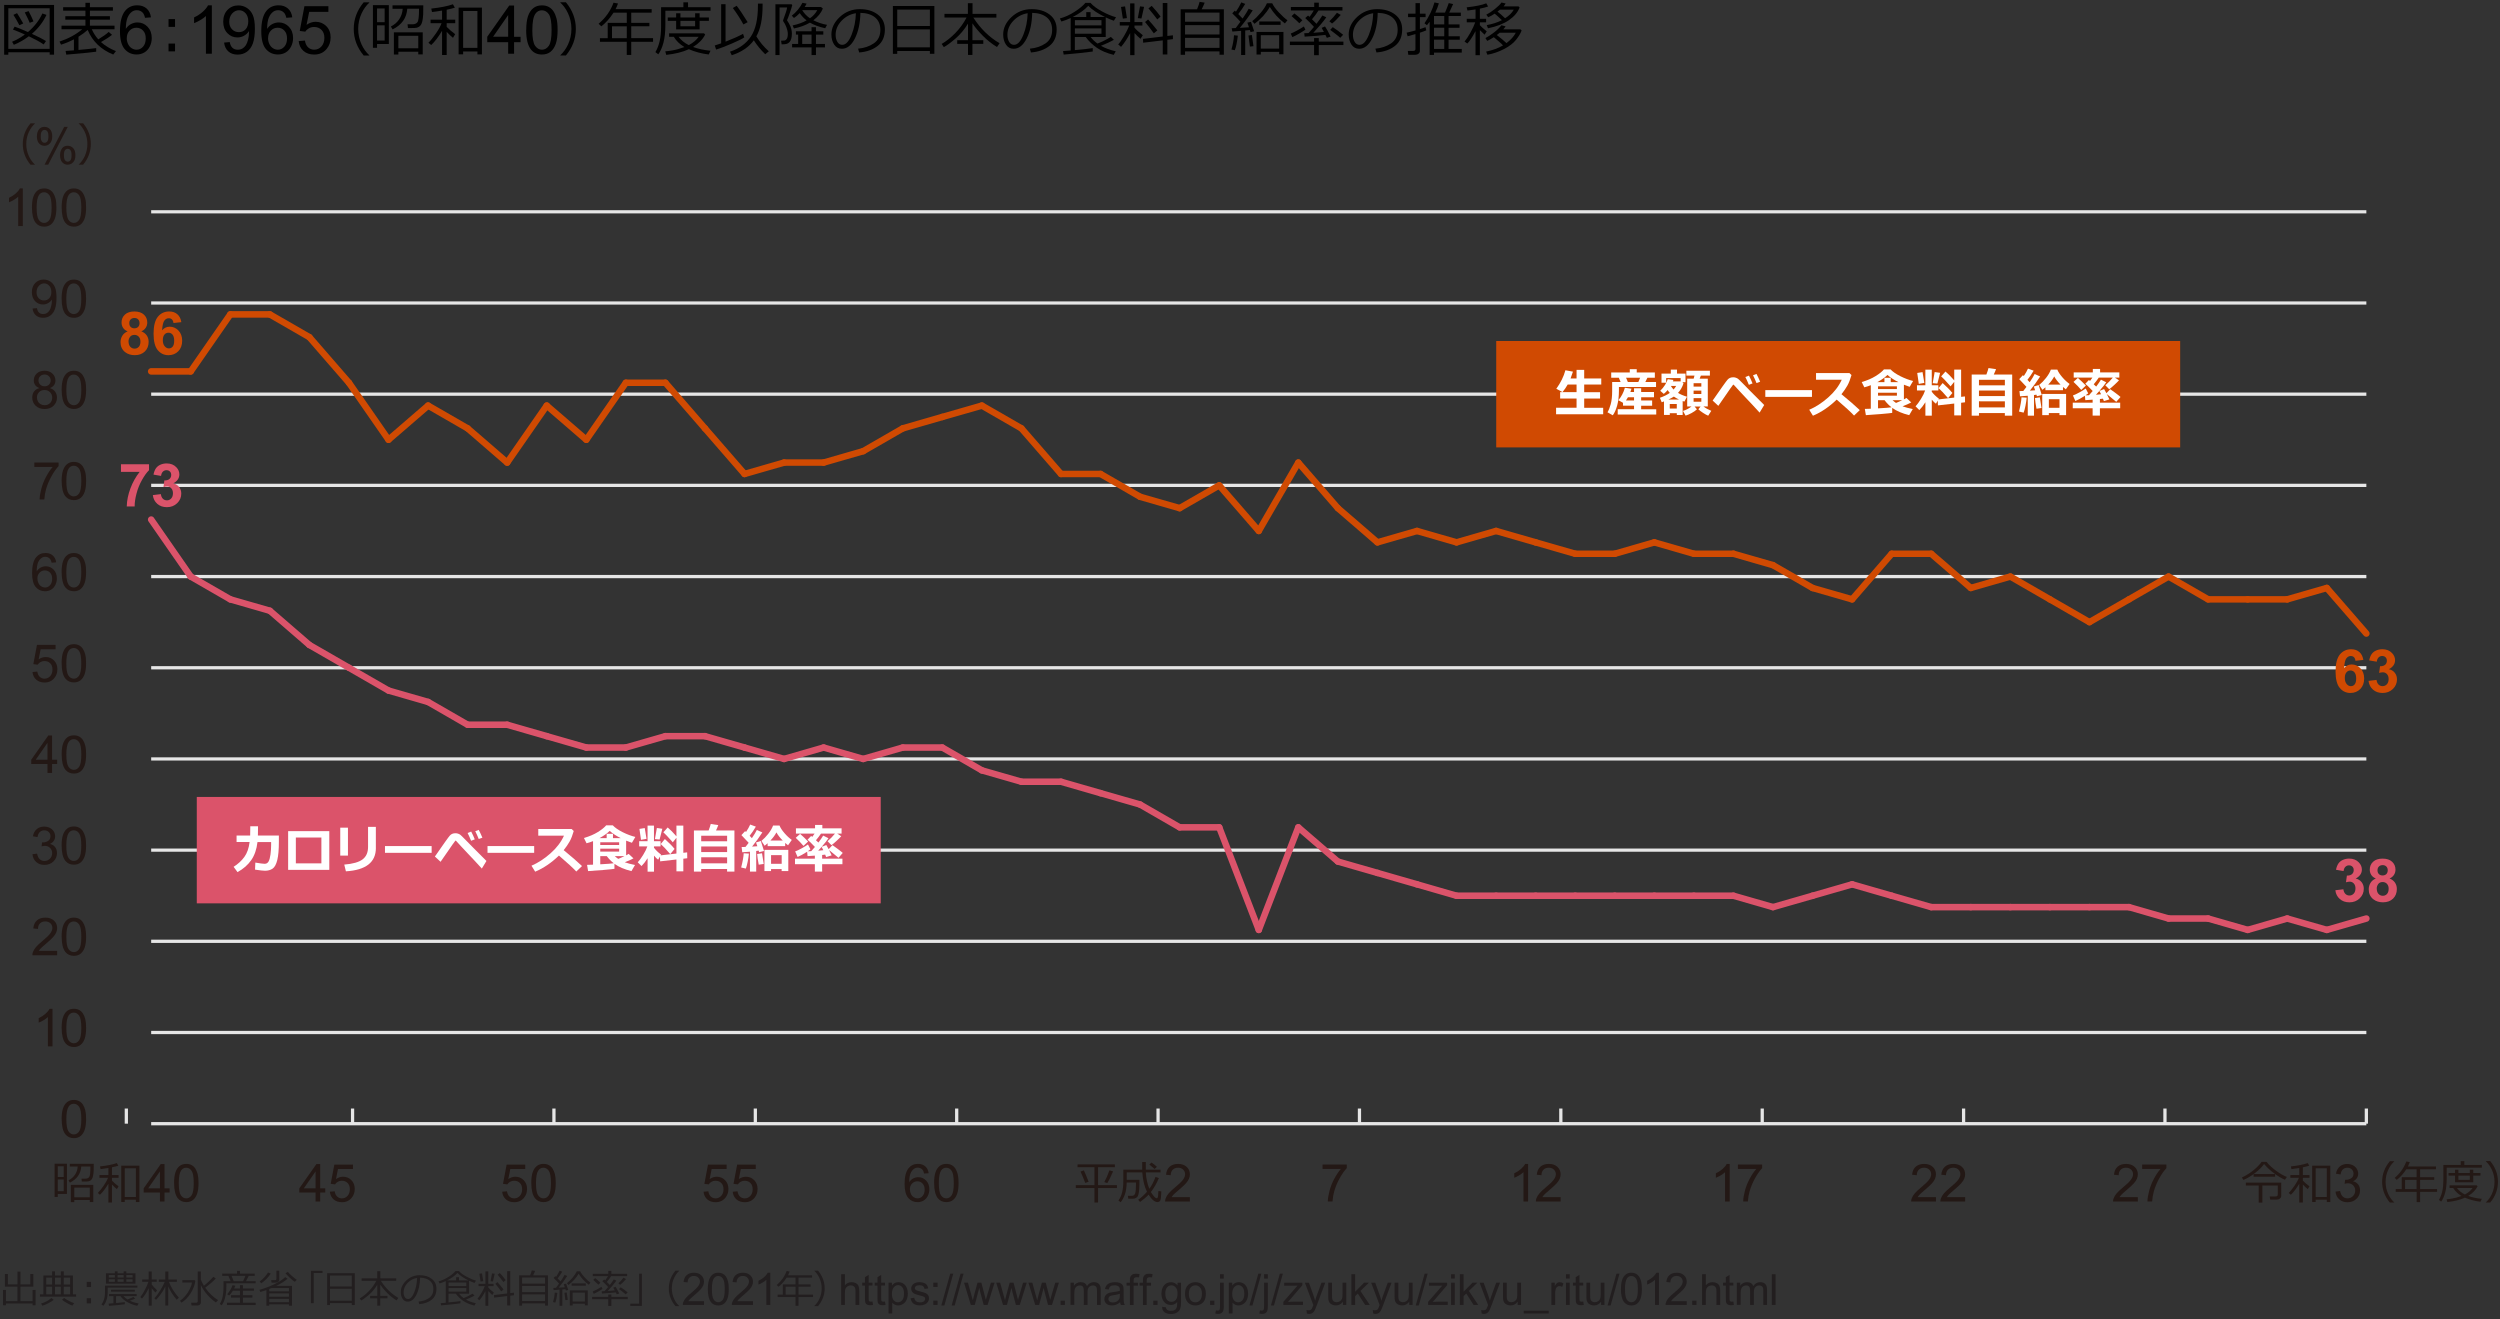 <?xml version="1.0" encoding="UTF-8"?><svg id="_レイヤー_5" xmlns="http://www.w3.org/2000/svg" viewBox="0 0 769 405.73"><rect x="0" y="0" width="769" height="405.73" fill="#333333" stroke="none"/><g><path d="M15.27,16.07H2.56v.76H1.28V1.52h15.35v15.3h-1.35v-.76Zm-12.71-1.03H15.27V2.55H2.56V15.04Zm10.85-1.38c-1-.71-2.52-1.54-4.55-2.5-1.5,1.13-3.03,2-4.6,2.62l-.54-.94c1.37-.56,2.67-1.3,3.93-2.23-1.39-.62-2.61-1.12-3.66-1.51l.51-.91c.94,.31,2.3,.87,4.1,1.67,2.02-1.73,3.49-3.63,4.43-5.71l1.27,.42c-1,2.17-2.5,4.11-4.48,5.84,2.13,.98,3.58,1.73,4.33,2.22l-.73,1.05ZM5.97,7.77c-.77-1.45-1.39-2.51-1.85-3.2l1.12-.53c.35,.52,.98,1.57,1.91,3.17l-1.18,.55Zm3.16-.76c-.17-.49-.67-1.55-1.51-3.19l1.18-.4c.59,1.1,1.09,2.15,1.5,3.16l-1.17,.44Z"/><path d="M20.39,16.82l-.22-1.15c.61-.04,1.46-.1,2.57-.18v-3.39c-1.29,.67-2.61,1.22-3.96,1.64l-.47-.95c2.74-.91,5.07-2.18,6.99-3.79h-6.38v-1.1h7.36v-1.85h-6.19v-1.06h6.19v-1.71h-6.86v-1.07h6.86V.87h1.38v1.34h7.07v1.07h-7.07v1.71h6.15v1.06h-6.15v1.85h7.57v1.1h-7c.54,1.2,1.21,2.23,2,3.11,1.48-.9,2.54-1.66,3.2-2.29l1.03,.89c-.85,.69-1.98,1.43-3.4,2.23,1.28,1.15,2.81,2.08,4.61,2.78l-.84,1.06c-3.79-1.54-6.4-4.07-7.86-7.58-.76,.7-1.7,1.4-2.83,2.1v4.06c2.6-.23,4.42-.42,5.45-.57v1.11c-.43,.11-3.49,.42-9.18,.91Z"/><path d="M46.42,5.34l-1.81,.14c-.16-.71-.39-1.23-.69-1.56-.49-.52-1.1-.78-1.82-.78-.58,0-1.09,.16-1.53,.48-.57,.42-1.02,1.03-1.35,1.83-.33,.8-.5,1.94-.52,3.43,.44-.67,.97-1.16,1.61-1.49,.63-.32,1.3-.49,1.99-.49,1.21,0,2.25,.45,3.1,1.34,.85,.89,1.28,2.05,1.28,3.46,0,.93-.2,1.79-.6,2.59s-.95,1.41-1.65,1.83c-.7,.42-1.5,.64-2.38,.64-1.52,0-2.75-.56-3.71-1.67-.96-1.12-1.44-2.95-1.44-5.51,0-2.86,.53-4.95,1.59-6.25,.92-1.13,2.17-1.7,3.73-1.7,1.17,0,2.12,.33,2.87,.98,.74,.65,1.19,1.56,1.34,2.71Zm-7.43,6.39c0,.63,.13,1.23,.4,1.8s.64,1.01,1.12,1.31,.98,.45,1.51,.45c.77,0,1.43-.31,1.98-.93,.55-.62,.83-1.46,.83-2.53s-.27-1.83-.82-2.42c-.55-.59-1.23-.88-2.06-.88s-1.52,.29-2.09,.88c-.57,.59-.86,1.36-.86,2.32Z"/><path d="M53.84,8.27h-2v-2.4h2v2.4Zm0,7.53h-2v-2.4h2v2.4Z"/><path d="M65.16,16.52h-1.82V4.93c-.44,.42-1.01,.84-1.72,1.25-.71,.42-1.35,.73-1.92,.94v-1.76c1.02-.48,1.91-1.06,2.67-1.74s1.3-1.34,1.62-1.98h1.17v14.88Z"/><path d="M68.92,13.1l1.75-.16c.15,.82,.43,1.42,.85,1.79s.95,.56,1.61,.56c.56,0,1.05-.13,1.47-.38,.42-.26,.77-.6,1.04-1.03,.27-.43,.5-1.01,.68-1.73s.27-1.47,.27-2.22c0-.08,0-.2-.01-.36-.36,.58-.86,1.05-1.49,1.41-.63,.36-1.31,.54-2.05,.54-1.23,0-2.26-.44-3.11-1.33s-1.27-2.06-1.27-3.52,.44-2.71,1.33-3.63c.89-.92,2-1.37,3.33-1.37,.96,0,1.84,.26,2.64,.78,.8,.52,1.41,1.26,1.82,2.22,.41,.96,.62,2.35,.62,4.17s-.21,3.4-.62,4.52c-.41,1.12-1.02,1.98-1.83,2.56s-1.76,.88-2.86,.88c-1.16,0-2.11-.32-2.84-.97s-1.18-1.55-1.32-2.71Zm7.45-6.54c0-1.04-.28-1.87-.83-2.49-.56-.61-1.22-.92-2.01-.92s-1.51,.33-2.11,.99c-.6,.66-.9,1.52-.9,2.57,0,.94,.28,1.71,.85,2.3,.57,.59,1.27,.88,2.11,.88s1.54-.29,2.08-.88,.81-1.41,.81-2.45Z"/><path d="M89.88,5.34l-1.81,.14c-.16-.71-.39-1.23-.69-1.56-.49-.52-1.1-.78-1.82-.78-.58,0-1.09,.16-1.53,.48-.57,.42-1.02,1.03-1.35,1.83-.33,.8-.5,1.94-.51,3.43,.44-.67,.97-1.16,1.61-1.49,.63-.32,1.3-.49,1.99-.49,1.21,0,2.25,.45,3.1,1.34,.85,.89,1.28,2.05,1.28,3.46,0,.93-.2,1.79-.6,2.59s-.95,1.41-1.65,1.83c-.7,.42-1.5,.64-2.39,.64-1.52,0-2.75-.56-3.71-1.67s-1.43-2.95-1.43-5.51c0-2.86,.53-4.95,1.59-6.25,.92-1.13,2.17-1.7,3.73-1.7,1.17,0,2.12,.33,2.87,.98,.75,.65,1.19,1.56,1.34,2.71Zm-7.43,6.39c0,.63,.13,1.23,.4,1.8s.64,1.01,1.12,1.31,.98,.45,1.51,.45c.77,0,1.43-.31,1.98-.93s.83-1.46,.83-2.53-.27-1.83-.82-2.42c-.54-.59-1.23-.88-2.06-.88s-1.52,.29-2.09,.88c-.57,.59-.86,1.36-.86,2.32Z"/><path d="M91.89,12.64l1.91-.16c.14,.93,.47,1.63,.99,2.1,.52,.47,1.14,.7,1.86,.7,.88,0,1.62-.33,2.22-.99s.91-1.54,.91-2.63-.29-1.86-.88-2.46c-.58-.6-1.35-.9-2.29-.9-.59,0-1.12,.13-1.59,.4s-.84,.61-1.11,1.04l-1.71-.22,1.44-7.61h7.37v1.74h-5.91l-.8,3.98c.89-.62,1.82-.93,2.8-.93,1.29,0,2.38,.45,3.27,1.34,.89,.9,1.33,2.05,1.33,3.46s-.39,2.5-1.17,3.48c-.95,1.2-2.25,1.8-3.89,1.8-1.35,0-2.45-.38-3.3-1.13-.85-.75-1.34-1.75-1.46-3Z"/><path d="M113.6,17.08h-1.73c-2.04-2.45-3.06-5.18-3.06-8.19s1.02-5.72,3.06-8.18h1.73v.09c-.96,.89-1.74,1.98-2.35,3.26-.71,1.52-1.07,3.13-1.07,4.83s.36,3.33,1.07,4.86c.6,1.28,1.39,2.37,2.35,3.26v.07Z"/><path d="M115.98,13.54v1.17h-1.27V1.58h4.9V13.54h-3.64Zm2.34-10.94h-2.34V6.83h2.34V2.59Zm-2.34,5.21v4.66h2.34V7.8h-2.34Zm4.8,1.25l-.55-.9c1.05-.53,1.91-1.26,2.55-2.21s1.01-2.03,1.09-3.25h-3.13V1.63h9.47c0,1.4-.02,2.34-.04,2.81-.05,.83-.13,1.53-.26,2.08-.11,.46-.24,.81-.4,1.07s-.36,.47-.6,.62-.5,.27-.81,.33c-.26,.06-.84,.09-1.74,.09h-.88l-.12-1.16h1.54c.65,0,1.14-.2,1.48-.61s.51-1.73,.51-3.96v-.22h-3.62c-.18,2.83-1.67,4.95-4.47,6.35Zm7.88,6.86h-6.12v.86h-1.38v-6.83h8.87v6.79h-1.37v-.83Zm-6.12-1.08h6.12v-3.82h-6.12v3.82Z"/><path d="M132.64,13.85l-.86-.69c.66-.64,1.42-1.59,2.28-2.83,.86-1.24,1.45-2.31,1.76-3.19h-3.38v-1.09h3.54V3.25c-1.29,.22-2.32,.37-3.1,.45l-.22-1.06c2.82-.31,5.04-.75,6.66-1.33l.59,1.05c-.63,.21-1.47,.42-2.51,.63v3.06h2.63v1.09h-2.63v1.13c.67,.7,1.54,1.45,2.61,2.24l-.67,1.12c-.6-.47-1.25-1.08-1.94-1.84v7.13h-1.42v-7.44c-1.17,1.95-2.29,3.41-3.34,4.37Zm14.21,1.97h-4.39v.9h-1.39V2.34h7.17v14.4h-1.39v-.91Zm-4.39-1.09h4.39V3.38h-4.39V14.73Z"/><path d="M156.31,16.52v-3.55h-6.43v-1.67l6.76-9.6h1.49V11.31h2v1.67h-2v3.55h-1.82Zm0-5.21V4.63l-4.64,6.68h4.64Z"/><path d="M161.87,9.22c0-1.75,.18-3.16,.54-4.23,.36-1.07,.9-1.89,1.61-2.47,.71-.58,1.6-.87,2.68-.87,.79,0,1.49,.16,2.09,.48,.6,.32,1.09,.78,1.48,1.38,.39,.6,.7,1.34,.92,2.2s.33,2.03,.33,3.5c0,1.74-.18,3.14-.54,4.21-.36,1.07-.89,1.89-1.6,2.48s-1.61,.87-2.69,.87c-1.43,0-2.55-.51-3.37-1.54-.98-1.23-1.47-3.24-1.47-6.02Zm1.87,0c0,2.43,.29,4.05,.86,4.86,.57,.81,1.27,1.21,2.11,1.21s1.54-.4,2.11-1.21,.85-2.43,.85-4.85-.29-4.06-.85-4.86c-.57-.8-1.28-1.2-2.13-1.2s-1.5,.35-2,1.06c-.63,.9-.94,2.57-.94,5Z"/><path d="M177.13,8.88c0,3.01-1.02,5.74-3.06,8.19h-1.72v-.07c.96-.89,1.74-1.98,2.35-3.26,.71-1.53,1.07-3.15,1.07-4.86s-.36-3.31-1.07-4.83c-.6-1.28-1.38-2.37-2.35-3.26v-.1h1.72c2.04,2.47,3.06,5.2,3.06,8.19Z"/><path d="M184.54,12.86v-1.12h2.39V7.04h5.87V3.9h-4.08c-1.16,1.78-2.41,3.18-3.76,4.2l-.83-.79c2.15-1.82,3.68-3.98,4.59-6.48l1.38,.25c-.24,.66-.49,1.23-.74,1.72h11.09v1.09h-6.28v3.14h5.58v1.06h-5.58v3.64h6.71v1.12h-6.71v4.04h-1.38v-4.04h-8.26Zm3.71-1.12h4.55v-3.64h-4.55v3.64Z"/><path d="M204.67,3.31V7.51c0,2.24-.2,4.11-.59,5.6s-.92,2.69-1.59,3.6l-.89-.68c1.17-1.96,1.75-4.54,1.75-7.73V2.21h6.86V.72h1.43v1.49h6.93v1.1h-13.91Zm7.21,11.83c-1.86,.86-4.18,1.44-6.95,1.74l-.29-1.09c.79-.07,1.52-.17,2.2-.29s1.24-.25,1.69-.38,1.12-.35,2-.65c-1.44-.84-2.53-1.9-3.27-3.16h-1.45v-1.05h10.76l.33,.38c-.76,1.5-1.99,2.77-3.72,3.81,1.56,.57,3.35,.96,5.37,1.16l-.54,1.15c-2.2-.26-4.25-.81-6.13-1.63Zm-3.9-6.1v-2.63h-2.58v-1.03h2.58v-1.3h1.32v1.3h4.52v-1.3h1.38v1.3h2.85v1.03h-2.85v2.63h-7.21Zm3.89,4.84c1.37-.74,2.38-1.6,3.04-2.57h-6.18c.74,1.03,1.78,1.88,3.14,2.57Zm-2.57-7.47v1.67h4.52v-1.67h-4.52Z"/><path d="M220.28,15.26l-.42-1.27c.53-.16,1.19-.38,1.97-.66V1.29h1.35V12.82c2.3-.9,4.09-1.7,5.38-2.41l.37,1.1c-.56,.4-1.82,1.03-3.77,1.87-1.95,.84-3.58,1.47-4.88,1.87Zm15.11,1.43c-1.44-1.41-2.61-2.84-3.51-4.29-1.55,2.1-3.81,3.63-6.79,4.59l-.54-1.09c2.86-.96,5.01-2.52,6.44-4.68s2.15-5.33,2.15-9.49v-.62h1.43v.69c0,4.02-.64,7.15-1.92,9.38,1.03,1.71,2.3,3.24,3.83,4.6l-1.11,.91Zm-6.71-9.16c-.94-1.72-2.03-3.41-3.27-5.07l1.18-.68c.79,.99,1.92,2.67,3.39,5.04l-1.3,.7Z"/><path d="M242.08,6.23s.24,.36,.61,1,.61,1.21,.72,1.71,.17,.97,.17,1.42v.04c0,.57-.06,1.08-.19,1.51s-.3,.78-.54,1.04-.52,.44-.85,.54-.83,.15-1.51,.15h-.06l-.17-1.12c.54,0,.9-.02,1.08-.06s.35-.14,.51-.3,.28-.39,.36-.67,.12-.64,.12-1.05c0-.63-.15-1.33-.44-2.08s-.62-1.37-.98-1.83c0-.02,0-.07-.02-.14-.01-.06-.02-.11-.02-.13,.82-2.17,1.23-3.5,1.23-3.96h-2.31v14.65h-1.27V1.31h4.96l.22,.25c-.13,.53-.39,1.36-.78,2.49s-.66,1.86-.84,2.18Zm3.93-2.21c-.64,.67-1.24,1.18-1.79,1.51l-.66-.71c1.39-1.09,2.48-2.41,3.27-3.95l1.28,.24c-.16,.35-.36,.69-.6,1.05h5.04l.56,.46c-.53,1.34-1.5,2.54-2.93,3.62,1.37,.68,2.78,1.15,4.22,1.4l-.57,1.05c-1.89-.43-3.46-1-4.7-1.73-1.39,.82-3.03,1.42-4.92,1.8l-.4-.94c1.67-.36,3.1-.87,4.3-1.55-.84-.63-1.54-1.38-2.11-2.24Zm-.5,9.5v-2.87h-.69v-1.03h4.81v-1.25h1.36v1.25h2.26v1.03h-2.26v2.87h2.77v1.05h-2.77v2.37h-1.36v-2.37h-5.98v-1.05h1.87Zm1.25-2.87v2.87h2.87v-2.87h-2.87Zm.05-7.54l-.04,.04c.62,1,1.41,1.83,2.37,2.47,.96-.65,1.71-1.49,2.26-2.51h-4.6Z"/><path d="M264.29,16.16l-.34-1.19c1.89-.17,3.5-.72,4.84-1.64s2.01-2.31,2.01-4.15c0-1.64-.54-2.91-1.62-3.81s-2.59-1.37-4.52-1.42c-.06,3.15-.63,5.78-1.7,7.89s-2.4,3.16-4.01,3.16c-1,0-1.78-.42-2.35-1.27s-.86-1.88-.86-3.1c0-2.01,.87-3.82,2.6-5.42s3.79-2.4,6.16-2.4c2.23,0,4.07,.56,5.52,1.67s2.17,2.64,2.17,4.57c0,2.2-.73,3.89-2.19,5.05s-3.36,1.85-5.71,2.04Zm-1.02-12.09c-1.7,.26-3.16,1.03-4.39,2.31s-1.84,2.73-1.84,4.34c0,.86,.18,1.58,.54,2.18s.86,.89,1.49,.89c1.1,0,2.05-1.02,2.87-3.07s1.26-4.26,1.33-6.64Z"/><path d="M286.03,15.68h-10.04v.88h-1.34V1.85h12.76v14.7h-1.38v-.88Zm0-7.69V2.95h-10.04V7.99h10.04Zm-10.04,6.57h10.04v-5.51h-10.04v5.51Z"/><path d="M290.32,14.49l-.66-.98c1.44-.83,2.85-1.96,4.24-3.39s2.53-3.01,3.41-4.72h-6.79v-1.14h7.2V.98h1.43v3.29h7.34v1.14h-7.09c2.18,3.39,4.87,6.02,8.07,7.89l-.79,1.16c-1.53-.91-2.97-2.05-4.31-3.4s-2.43-2.64-3.25-3.88v5.18h3.34v1.14h-3.34v3.39h-1.36v-3.39h-3.32v-1.14h3.32V7.26c-1.11,1.82-2.41,3.37-3.91,4.65s-2.67,2.15-3.53,2.58Z"/><path d="M317.13,16.16l-.34-1.19c1.89-.17,3.5-.72,4.84-1.64,1.34-.93,2.01-2.31,2.01-4.15,0-1.64-.54-2.91-1.62-3.81-1.08-.9-2.59-1.37-4.52-1.42-.06,3.15-.63,5.78-1.7,7.89s-2.4,3.16-4.01,3.16c-1,0-1.78-.42-2.35-1.27-.57-.85-.86-1.88-.86-3.1,0-2.01,.87-3.82,2.6-5.42s3.79-2.4,6.16-2.4c2.23,0,4.07,.56,5.52,1.67s2.17,2.64,2.17,4.57c0,2.2-.73,3.89-2.19,5.05s-3.36,1.85-5.71,2.04Zm-1.02-12.09c-1.7,.26-3.16,1.03-4.39,2.31s-1.84,2.73-1.84,4.34c0,.86,.18,1.58,.54,2.18s.86,.89,1.49,.89c1.1,0,2.05-1.02,2.87-3.07s1.26-4.26,1.33-6.64Z"/><path d="M327.19,16.79l-.2-1.08c.59-.04,1.38-.09,2.35-.18V5.54c-.98,.46-1.93,.82-2.85,1.08l-.47-.94c1.55-.42,3.07-1.11,4.54-2.06s2.58-1.86,3.3-2.73h1.58c.76,.88,1.93,1.75,3.52,2.61s3.04,1.46,4.33,1.81l-.67,1.07c-.82-.29-1.65-.63-2.5-1.03v6.02h-4.67c.62,.78,1.33,1.46,2.14,2.03,1.46-.58,2.84-1.26,4.11-2.05l.93,.9c-1.07,.6-2.39,1.21-3.98,1.84,1.25,.72,2.77,1.28,4.55,1.69l-.62,1.1c-2.08-.51-3.8-1.23-5.17-2.17s-2.51-2.05-3.45-3.33h-3.34v4.03c2.82-.26,4.66-.47,5.51-.62v1.06c-.53,.09-1.88,.25-4.03,.48s-3.79,.38-4.93,.46Zm2.79-11.57h4.15v-1.49h1.33v1.49h4.41c-2.24-1.1-3.95-2.24-5.12-3.43-1.12,1.23-2.71,2.37-4.76,3.43Zm.66,2.59h8.17v-1.62h-8.17v1.62Zm8.17,.93h-8.17v1.63h8.17v-1.63Z"/><path d="M344.82,14.4l-.86-.73c.47-.5,1.06-1.36,1.79-2.58,.72-1.22,1.25-2.3,1.59-3.23h-2.9v-1.07h3.19V1.05h1.33V6.78h2.44v1.07h-2.44v.64c.44,.57,1.29,1.35,2.57,2.35l-.71,1.1c-.65-.54-1.27-1.13-1.85-1.78v6.79h-1.33v-6.79c-.89,1.72-1.83,3.14-2.8,4.25Zm.57-8.67c-.12-.94-.31-2.14-.57-3.59l1.25-.17,.57,3.6-1.25,.16Zm5.72-.04l-1.12-.11,.68-3.62,1.25,.15-.81,3.58Zm.52,7.44l-.04-1.17,6.07-.73V.92h1.42V11.06l1.71-.2v1.18l-1.71,.2v4.52h-1.42v-4.34l-6.04,.72Zm3.29-2.87c-.76-1.08-1.66-2.24-2.7-3.49l.93-.78c.9,.98,1.85,2.1,2.85,3.36l-1.08,.91Zm1.06-4.29c-.71-.95-1.61-2.08-2.72-3.4l1.01-.77c1.22,1.34,2.12,2.43,2.72,3.29l-1.01,.89Z"/><path d="M375.12,15.82h-10.6v1.03h-1.35V2.86h5.04c.4-.98,.67-1.74,.79-2.29l1.56,.25c-.23,.59-.54,1.27-.93,2.04h6.83v13.97h-1.34v-1.01Zm0-9.13V3.88h-10.6v2.8h10.6Zm-10.6,3.91h10.6v-2.86h-10.6v2.86Zm0,4.13h10.6v-3.08h-10.6v3.08Z"/><path d="M379.82,15.45l-1.03-.22c.45-1.56,.71-3.03,.79-4.39l1.18,.13c-.26,2.14-.57,3.63-.94,4.48Zm1.95,1.47v-7.44c-.6,.04-1.5,.12-2.7,.23l-.2-1.03c.19,0,.61-.02,1.24-.05,.46-.59,.94-1.24,1.44-1.95-.63-.71-1.47-1.57-2.51-2.58l.78-.83,.35,.33c.66-.96,1.21-1.91,1.65-2.87l1.21,.47c-.64,1.1-1.36,2.14-2.14,3.13,.59,.6,1.04,1.05,1.34,1.37,.87-1.27,1.49-2.27,1.86-3l1.25,.49c-1.15,1.78-2.47,3.57-3.96,5.38,1.13-.06,2.07-.12,2.81-.18-.22-.66-.38-1.13-.5-1.42l1.11-.25c.47,1.33,.8,2.3,.98,2.9l-1.12,.26c-.05-.19-.11-.4-.19-.65-.48,.05-.96,.1-1.44,.14v7.54h-1.27Zm2.7-2.59l-.44-3.41,1.05-.15,.49,3.44-1.1,.12Zm10.76-7.12c-1.92-1.44-3.46-3.13-4.64-5.07-1.1,1.92-2.66,3.65-4.7,5.19l-.7-.83c.86-.67,1.73-1.53,2.61-2.57s1.52-2.02,1.91-2.93h1.62c.38,.83,1.06,1.77,2.06,2.84s1.88,1.87,2.64,2.4l-.79,.96Zm-1.76,8.75h-5.64v.81h-1.32v-6.94h8.28v6.87h-1.32v-.74Zm-6.12-8.3v-1.06h6.56v1.06h-6.56Zm.47,7.29h5.64v-4.11h-5.64v4.11Z"/><path d="M404.21,16.97v-3.1h-7.44v-1.08h7.44v-1.07h1.45v1.07h7.57v1.08h-7.57v3.1h-1.45Zm-6.68-5.55l-.5-1.1c1.07-.42,2.42-1.14,4.04-2.17l.47,.96c-.3,.25-.92,.64-1.85,1.18s-1.66,.92-2.16,1.13Zm3.78-.15l-.13-1.05,1.32-.05c.49-.51,1.05-1.14,1.67-1.9-.74-.84-1.63-1.75-2.69-2.72l.88-.76c.16,.13,.31,.26,.45,.4,.48-.63,.92-1.29,1.31-1.97h-7.05v-1.06h7.18V.82h1.42v1.35h7.27v1.06h-7.38c-.6,.96-1.26,1.86-2,2.7l1.39,1.39c.75-.96,1.36-1.81,1.82-2.56l1.2,.56c-.89,1.27-2.22,2.86-3.99,4.77,1.3-.08,2.38-.16,3.25-.26-.26-.49-.49-.91-.69-1.26l1.03-.44c.37,.51,.95,1.55,1.73,3.12l-1.16,.39c-.06-.15-.21-.45-.44-.9-1.64,.2-3.76,.38-6.37,.53Zm-1.63-4.11c-.43-.46-1.23-1.19-2.39-2.2l.87-.83c.97,.74,1.78,1.44,2.44,2.11l-.92,.91Zm10.06,.08l-.83-.69c.88-.84,1.66-1.71,2.33-2.62l1.18,.66c-1.03,1.18-1.92,2.07-2.68,2.65Zm2.51,4.4c-.22-.25-.72-.66-1.5-1.25l-1.58-1.2,.79-.84c.29,.17,.81,.53,1.57,1.09,.76,.56,1.3,.98,1.62,1.26l-.9,.93Z"/><path d="M423.41,16.16l-.34-1.19c1.89-.17,3.5-.72,4.84-1.64,1.34-.93,2.01-2.31,2.01-4.15,0-1.64-.54-2.91-1.62-3.81-1.08-.9-2.59-1.37-4.52-1.42-.06,3.15-.63,5.78-1.7,7.89s-2.4,3.16-4.01,3.16c-1,0-1.78-.42-2.35-1.27-.57-.85-.86-1.88-.86-3.1,0-2.01,.87-3.82,2.6-5.42s3.79-2.4,6.16-2.4c2.23,0,4.07,.56,5.52,1.67s2.17,2.64,2.17,4.57c0,2.2-.73,3.89-2.19,5.05s-3.36,1.85-5.71,2.04Zm-1.02-12.09c-1.7,.26-3.16,1.03-4.39,2.31s-1.84,2.73-1.84,4.34c0,.86,.18,1.58,.54,2.18s.86,.89,1.49,.89c1.1,0,2.05-1.02,2.87-3.07s1.26-4.26,1.33-6.64Z"/><path d="M432.99,11.17l-.32-1.12c.64-.13,1.56-.36,2.74-.69V5.27h-2.29v-1.06h2.29V.96h1.35v3.25h1.75v1.06h-1.75v3.68c.77-.23,1.35-.43,1.73-.58l.24,.96c-.42,.19-1.08,.44-1.97,.73v5.57c0,.38-.14,.67-.43,.89-.28,.22-.62,.33-1.01,.33h-2.13l-.15-1.19h1.63c.48,0,.72-.19,.72-.57v-4.61c-.97,.29-1.78,.52-2.43,.68Zm12.61,3.89h4.04v1.12h-8.54v.72h-1.34V6.69c-.04,.06-.32,.42-.83,1.06l-.76-.58c1.45-2.13,2.47-4.27,3.07-6.42l1.36,.28c-.24,.84-.61,1.79-1.1,2.85h2.99c.5-1.19,.89-2.17,1.15-2.93l1.34,.3c-.12,.33-.52,1.21-1.2,2.63h3.58v1.05h-3.78v2.57h3.38v1.05h-3.38v2.61h3.45v1.06h-3.45v2.85Zm-4.5-10.13v2.57h3.15v-2.57h-3.15Zm0,3.61v2.61h3.15v-2.61h-3.15Zm0,6.52h3.15v-2.85h-3.15v2.85Z"/><path d="M451.35,13.39l-.86-.61c.53-.62,1.13-1.53,1.8-2.72s1.17-2.26,1.49-3.19h-2.61v-1.08h2.71V2.9c-.75,.12-1.58,.24-2.49,.35l-.24-1c2.67-.28,4.68-.69,6.03-1.23l.56,.98c-.63,.23-1.47,.45-2.53,.66v3.13h1.92v1.08h-1.92v.88c.39,.45,1.1,1.08,2.11,1.89l-.66,1.03c-.33-.3-.82-.76-1.45-1.4v7.7h-1.34v-7.39c-1.03,1.92-1.87,3.19-2.52,3.81Zm10.99,.58c-.42-.45-.86-.86-1.31-1.23l-1.54-1.3c-.76,.51-1.44,.89-2.02,1.14l-.55-.87c.91-.48,1.84-1.09,2.78-1.84,.94-.74,1.65-1.45,2.14-2.11l1.28,.35c-.15,.26-.39,.56-.7,.91h5.26l.37,.33c-.29,.87-.87,1.83-1.72,2.9s-2.1,2.02-3.74,2.86c-1.64,.84-3.32,1.42-5.06,1.73l-.4-.97c2.03-.42,3.77-1.05,5.22-1.92Zm-.36-7.78c-.44-.43-.82-.79-1.13-1.06l-1.08-.94c-.77,.52-1.44,.89-2,1.12l-.58-.8c.83-.42,1.71-1,2.64-1.74,.93-.74,1.61-1.4,2.03-2l1.28,.3c-.21,.36-.42,.66-.64,.9h4.6l.34,.32c-.56,1.49-1.67,2.79-3.31,3.92s-3.79,1.95-6.43,2.49l-.37-.98c1.72-.3,3.28-.81,4.66-1.52Zm-1.56,4.59c1.31,1.01,2.3,1.84,2.97,2.48,1.31-.98,2.27-2.05,2.87-3.2h-4.95c-.33,.28-.63,.52-.9,.72Zm.21-7.21c.62,.47,1.4,1.15,2.34,2.05,1.22-.78,2.11-1.66,2.67-2.65h-4.25c-.2,.17-.45,.37-.76,.6Z"/></g><g><path d="M.93,401.5v-4.72h.9v3.44h3.53v-4.44s-3.86,0-3.86,0v-3.9h.93v3.2h2.94v-3.93h.93v3.93h3.02v-3.2h.94v3.9h-3.97v4.44s3.73,0,3.73,0v-3.44h.93v4.72h-.93v-.56H1.83v.56H.93Z" fill="#221e1f"/><path d="M12.29,398.86v-.72h1.06v-5.8h2.67v-1.28h.9v1.28h1.79v-1.28h.91v1.28h2.81v5.8h.98v.72H12.29Zm.72,2.77l-.36-.67c1.2-.34,2.25-.91,3.17-1.7l.7,.57c-.37,.33-.94,.69-1.7,1.08s-1.37,.63-1.81,.72Zm3.01-6.5v-2.13h-1.8v2.13h1.8Zm-1.8,3.01h1.8v-2.34h-1.8v2.34Zm2.7-5.14v2.13h1.79v-2.13h-1.79Zm0,5.14h1.79v-2.34h-1.79v2.34Zm5.36,3.46c-.48-.15-1.05-.41-1.71-.79s-1.16-.71-1.48-1.01l.61-.56c1.14,.79,2.18,1.32,3.12,1.61l-.54,.76Zm-.72-6.47v-2.13h-1.95v2.13h1.95Zm-1.95,3.01h1.95v-2.34h-1.95v2.34Z" fill="#221e1f"/><path d="M28.01,395.9h-1.33v-1.6h1.33v1.6Zm0,5.02h-1.33v-1.6h1.33v1.6Z" fill="#221e1f"/><path d="M33.13,396.07v1.08c0,.77-.04,1.37-.12,1.81s-.22,.91-.42,1.4-.45,.93-.77,1.29l-.61-.39c.25-.31,.46-.7,.64-1.17s.3-.91,.36-1.33,.09-.94,.09-1.55v-1.75h9.97v.6h-9.14Zm2.2-4.42v-.59h.84v.59h1.86v-.59h.83v.59h2.81v3.21h-9.08v-3.21h2.74Zm-1.8,10.03l-.12-.69c.28-.02,.77-.05,1.48-.11v-2.19h-1.35v-.63h8.5v.63h-4.07c.35,.38,.77,.72,1.26,1.03,.74-.29,1.34-.54,1.8-.78l.54,.54c-.4,.18-.95,.39-1.63,.63,.79,.38,1.69,.66,2.71,.86l-.43,.69c-1.04-.2-2.04-.56-3-1.1s-1.68-1.16-2.17-1.86h-1.34v2.12c1.17-.11,2.06-.2,2.69-.28v.65c-1.1,.17-2.72,.33-4.88,.49Zm-.06-8.72h1.86v-.74h-1.86v.74Zm1.86,.55h-1.86v.77h1.86v-.77Zm-1.18,3.81v-.6h7.32v.6h-7.32Zm2.02-4.36h1.86v-.74h-1.86v.74Zm1.86,.55h-1.86v.77h1.86v-.77Zm.83-.55h1.91v-.74h-1.91v.74Zm1.91,.55h-1.91v.77h1.91v-.77Z" fill="#221e1f"/><path d="M43.67,399.46l-.5-.49c.43-.53,.9-1.27,1.41-2.23s.87-1.77,1.07-2.46h-1.91v-.71h1.99v-2.46h.94v2.46h1.54v.71h-1.54v.82c.36,.47,.91,1.08,1.65,1.82l-.49,.67c-.38-.38-.76-.81-1.16-1.31v5.35h-.92v-5.41c-.64,1.37-1.34,2.45-2.08,3.23Zm4.32,.36l-.52-.47c.56-.56,1.17-1.37,1.82-2.42s1.12-1.93,1.38-2.63h-1.83v-.71h1.99v-2.46h.96v2.46h2.62v.71h-2.44c.62,1.66,1.64,3.29,3.05,4.88l-.66,.62c-1.14-1.34-2.01-2.7-2.61-4.09v5.87h-.9v-5.9c-.27,.62-.54,1.13-.8,1.54s-.58,.86-.96,1.35-.75,.92-1.1,1.27Z" fill="#221e1f"/><path d="M55.81,400.7l-.44-.59c.52-.34,1.06-.83,1.62-1.48s1.03-1.37,1.42-2.18,.59-1.45,.62-1.94h-2.94v-.73h3.79l.21,.26c-.18,1.26-.66,2.52-1.46,3.79s-1.73,2.22-2.82,2.88Zm4.8,.86h-1.7l-.13-.83h1.48c.38,0,.56-.16,.56-.49v-9.13h.96v2.48c.23,.61,.54,1.24,.94,1.9,1.07-.84,2.04-1.76,2.91-2.76l.74,.55c-.36,.39-.88,.89-1.56,1.47s-1.25,1.04-1.69,1.36c.53,.78,1.15,1.51,1.87,2.19s1.41,1.21,2.09,1.62l-.67,.72c-.98-.67-1.88-1.49-2.7-2.44s-1.46-1.92-1.92-2.89v5.36c0,.27-.11,.49-.33,.66s-.5,.25-.84,.25Z" fill="#221e1f"/><path d="M69.63,394.74v1.01c0,1.27-.13,2.4-.39,3.4s-.61,1.79-1.05,2.36l-.59-.4c.77-1.17,1.15-2.87,1.15-5.09v-1.92h2.2l-.69-1.65h-1.9v-.69h4.55v-.84h.91v.84h4.53v.69h-1.85l-.84,1.65h2.98v.64h-9.01Zm.18,6.69v-.71h4.01v-1.58h-2.77v-.74h2.77v-1.36h-2.19c-.38,.61-.76,1.1-1.13,1.47l-.62-.4c.79-.92,1.34-1.85,1.65-2.79l.87,.18c-.11,.28-.23,.56-.38,.84h1.79v-1.04h.91v1.04h3.39v.7h-3.39v1.36h2.92v.74h-2.92v1.58h3.93v.71h-8.86Zm2.08-7.33h2.88l.73-1.65h-4.29l.68,1.65Z" fill="#221e1f"/><path d="M88.88,401.22h-6.07v.42h-.87v-4.83c-.59,.21-1.21,.42-1.85,.62l-.29-.67c.9-.24,1.97-.61,3.2-1.11s2.26-1.02,3.11-1.57,1.38-.97,1.61-1.25l.73,.5c-.74,.69-1.9,1.43-3.47,2.2h4.84v6.11h-.93v-.42Zm-8.52-6.47l-.49-.56c.46-.31,.95-.74,1.46-1.3s.88-1.05,1.11-1.47l.84,.33c-.36,.59-.81,1.15-1.35,1.69s-1.07,.97-1.57,1.31Zm8.52,2.46v-1h-5.38c-.29,.12-.52,.21-.69,.28v.72h6.07Zm-6.07,1.67h6.07v-1.03h-6.07v1.03Zm0,1.68h6.07v-1.03h-6.07v1.03Zm1.9-6.01h-1.17l-.12-.77h1.12c.32,0,.48-.13,.48-.4v-2.53h.9v2.78c0,.27-.12,.49-.36,.66s-.53,.26-.86,.26Zm5.97-.26c-.38-.23-.88-.64-1.51-1.23s-1.08-1.07-1.35-1.43l.73-.39c.28,.35,.72,.79,1.34,1.33s1.08,.9,1.4,1.1l-.61,.63Z" fill="#221e1f"/><path d="M99.22,391.57h-2.72v9.29h-.86v-9.96h3.57v.67Z" fill="#221e1f"/><path d="M108.21,400.84h-6.7v.59h-.89v-9.8h8.51v9.8h-.92v-.59Zm0-5.13v-3.36h-6.7v3.36h6.7Zm-6.7,4.38h6.7v-3.67h-6.7v3.67Z" fill="#221e1f"/><path d="M111.09,400.04l-.44-.65c.96-.55,1.9-1.3,2.83-2.26s1.68-2,2.27-3.15h-4.52v-.76h4.8v-2.19h.96v2.19h4.89v.76h-4.73c1.45,2.26,3.25,4.01,5.38,5.26l-.53,.77c-1.02-.61-1.98-1.36-2.87-2.26s-1.62-1.76-2.17-2.59v3.45h2.23v.76h-2.23v2.26h-.91v-2.26h-2.21v-.76h2.21v-3.4c-.74,1.21-1.61,2.25-2.6,3.1s-1.78,1.43-2.35,1.72Z" fill="#221e1f"/><path d="M128.97,401.16l-.23-.79c1.26-.11,2.33-.48,3.23-1.1s1.34-1.54,1.34-2.77c0-1.09-.36-1.94-1.08-2.54s-1.73-.91-3.01-.95c-.04,2.1-.42,3.86-1.13,5.26s-1.6,2.11-2.67,2.11c-.66,0-1.19-.28-1.57-.85s-.57-1.25-.57-2.07c0-1.34,.58-2.54,1.73-3.61s2.53-1.6,4.11-1.6c1.49,0,2.71,.37,3.68,1.12s1.45,1.76,1.45,3.05c0,1.47-.49,2.59-1.46,3.37s-2.24,1.23-3.81,1.36Zm-.68-8.06c-1.13,.17-2.11,.68-2.92,1.54s-1.22,1.82-1.22,2.89c0,.57,.12,1.05,.36,1.45s.57,.59,1,.59c.73,0,1.37-.68,1.91-2.05s.84-2.84,.88-4.43Z" fill="#221e1f"/><path d="M135.68,401.57l-.13-.72c.39-.02,.92-.06,1.56-.12v-6.66c-.65,.3-1.29,.54-1.9,.72l-.32-.63c1.04-.28,2.04-.74,3.03-1.37s1.72-1.24,2.2-1.82h1.05c.5,.59,1.29,1.17,2.35,1.74s2.03,.98,2.89,1.21l-.45,.71c-.55-.19-1.1-.42-1.66-.69v4.01h-3.11c.41,.52,.89,.97,1.42,1.35,.98-.39,1.89-.84,2.74-1.37l.62,.6c-.71,.4-1.6,.81-2.65,1.22,.83,.48,1.84,.86,3.04,1.12l-.42,.73c-1.39-.34-2.54-.82-3.45-1.45s-1.68-1.37-2.3-2.22h-2.23v2.69c1.88-.18,3.11-.31,3.67-.42v.71c-.36,.06-1.25,.17-2.69,.32s-2.53,.25-3.28,.31Zm1.86-7.71h2.77v-.99h.88v.99h2.94c-1.5-.73-2.63-1.5-3.42-2.29-.75,.82-1.8,1.58-3.18,2.29Zm.44,1.73h5.45v-1.08h-5.45v1.08Zm5.45,.62h-5.45v1.09h5.45v-1.09Z" fill="#221e1f"/><path d="M147.44,399.98l-.57-.49c.31-.33,.71-.91,1.19-1.72s.83-1.54,1.06-2.16h-1.93v-.71h2.13v-3.81h.88v3.81h1.63v.71h-1.63v.43c.29,.38,.86,.9,1.71,1.56l-.47,.73c-.43-.36-.85-.76-1.24-1.19v4.52h-.88v-4.52c-.59,1.15-1.22,2.09-1.87,2.83Zm.38-5.78c-.08-.62-.21-1.42-.38-2.4l.83-.11,.38,2.4-.83,.11Zm3.81-.02l-.74-.07,.45-2.41,.83,.1-.54,2.38Zm.35,4.96l-.02-.78,4.05-.49v-6.87h.94v6.76l1.14-.13v.79l-1.14,.13v3.01h-.94v-2.89l-4.03,.48Zm2.19-1.91c-.51-.72-1.11-1.49-1.8-2.33l.62-.52c.6,.65,1.23,1.4,1.9,2.24l-.72,.61Zm.71-2.86c-.47-.63-1.08-1.39-1.81-2.27l.67-.52c.81,.89,1.42,1.62,1.81,2.19l-.67,.59Z" fill="#221e1f"/><path d="M167.66,400.93h-7.07v.69h-.9v-9.33h3.36c.27-.65,.45-1.16,.53-1.53l1.04,.17c-.15,.39-.36,.85-.62,1.36h4.55v9.32h-.89v-.67Zm0-6.09v-1.87h-7.07v1.87h7.07Zm-7.07,2.61h7.07v-1.9h-7.07v1.9Zm0,2.75h7.07v-2.05h-7.07v2.05Z" fill="#221e1f"/><path d="M170.81,400.68l-.69-.15c.3-1.04,.47-2.02,.53-2.93l.79,.09c-.17,1.43-.38,2.42-.63,2.99Zm1.3,.98v-4.96c-.4,.03-1,.08-1.8,.15l-.13-.69c.13,0,.4-.02,.83-.04,.3-.39,.62-.83,.96-1.3-.42-.47-.98-1.05-1.68-1.72l.52-.55,.23,.22c.44-.64,.81-1.28,1.1-1.92l.81,.31c-.43,.73-.9,1.43-1.42,2.09,.39,.4,.69,.7,.89,.91,.58-.85,1-1.51,1.24-2l.83,.33c-.77,1.18-1.65,2.38-2.64,3.59,.75-.04,1.38-.08,1.88-.12-.14-.44-.26-.75-.33-.94l.74-.16c.32,.89,.54,1.53,.66,1.93l-.74,.18c-.03-.12-.07-.27-.13-.43-.32,.04-.64,.07-.96,.09v5.03h-.84Zm1.8-1.73l-.29-2.27,.7-.1,.33,2.29-.73,.08Zm7.17-4.75c-1.28-.96-2.31-2.09-3.09-3.38-.73,1.28-1.78,2.44-3.13,3.46l-.47-.55c.57-.45,1.15-1.02,1.74-1.71s1.01-1.34,1.27-1.95h1.08c.25,.55,.71,1.18,1.38,1.9s1.25,1.25,1.76,1.6l-.53,.64Zm-1.17,5.84h-3.76v.54h-.88v-4.63h5.52v4.58h-.88v-.49Zm-4.08-5.53v-.71h4.37v.71h-4.37Zm.32,4.86h3.76v-2.74h-3.76v2.74Z" fill="#221e1f"/><path d="M187.09,401.7v-2.07h-4.96v-.72h4.96v-.71h.97v.71h5.04v.72h-5.04v2.07h-.97Zm-4.45-3.7l-.33-.73c.71-.28,1.61-.76,2.7-1.45l.32,.64c-.2,.16-.61,.43-1.24,.79s-1.11,.61-1.44,.75Zm2.52-.1l-.09-.7,.88-.04c.33-.34,.7-.76,1.11-1.27-.49-.56-1.09-1.16-1.79-1.82l.59-.5c.11,.09,.21,.18,.3,.27,.32-.42,.61-.86,.87-1.31h-4.7v-.71h4.79v-.9h.94v.9h4.85v.71h-4.92c-.4,.64-.84,1.24-1.33,1.8l.93,.93c.5-.64,.9-1.21,1.21-1.71l.8,.38c-.59,.85-1.48,1.91-2.66,3.18,.87-.05,1.59-.11,2.17-.18-.17-.32-.33-.6-.46-.84l.69-.29c.25,.34,.63,1.03,1.15,2.08l-.77,.26c-.04-.1-.14-.3-.29-.6-1.09,.13-2.51,.25-4.25,.35Zm-1.09-2.74c-.29-.3-.82-.79-1.59-1.46l.58-.55c.64,.49,1.19,.96,1.63,1.41l-.62,.61Zm6.71,.05l-.55-.46c.59-.56,1.11-1.14,1.55-1.75l.79,.44c-.68,.79-1.28,1.38-1.79,1.76Zm1.68,2.94c-.15-.16-.48-.44-1-.83l-1.05-.8,.53-.56c.19,.11,.54,.36,1.05,.73s.87,.65,1.08,.84l-.6,.62Z" fill="#221e1f"/><path d="M197.45,401.7h-3.57v-.69h2.72v-9.23h.85v9.92Z" fill="#221e1f"/><path d="M208.92,401.77h-1.15c-1.36-1.63-2.04-3.45-2.04-5.46s.68-3.81,2.04-5.46h1.15v.06c-.64,.59-1.16,1.32-1.56,2.17-.48,1.02-.71,2.09-.71,3.22s.24,2.22,.71,3.24c.4,.86,.92,1.58,1.56,2.17v.05Z" fill="#221e1f"/><path d="M216.56,400.23v1.17h-6.53c0-.29,.04-.57,.14-.84,.17-.45,.43-.88,.8-1.31,.37-.43,.9-.93,1.59-1.5,1.07-.88,1.8-1.58,2.18-2.09,.38-.51,.57-1,.57-1.46s-.17-.89-.52-1.22-.79-.5-1.34-.5c-.58,0-1.05,.17-1.4,.53-.35,.35-.53,.84-.53,1.46l-1.25-.13c.09-.93,.41-1.64,.96-2.12s1.3-.73,2.24-.73,1.7,.26,2.25,.79,.83,1.18,.83,1.95c0,.4-.08,.78-.24,1.17-.16,.38-.43,.78-.8,1.21-.38,.42-1,1-1.87,1.74-.73,.61-1.19,1.03-1.4,1.24s-.38,.44-.51,.66h4.84Z" fill="#221e1f"/><path d="M217.73,396.53c0-1.17,.12-2.11,.36-2.82,.24-.71,.6-1.26,1.07-1.65,.47-.39,1.07-.58,1.79-.58,.53,0,1,.11,1.4,.32,.4,.21,.73,.52,.99,.92s.46,.89,.61,1.47c.15,.58,.22,1.36,.22,2.33,0,1.16-.12,2.09-.36,2.81-.24,.71-.59,1.26-1.07,1.65s-1.07,.58-1.8,.58c-.95,0-1.7-.34-2.24-1.02-.65-.82-.98-2.16-.98-4.02Zm1.25,0c0,1.62,.19,2.7,.57,3.24s.85,.8,1.4,.8,1.03-.27,1.41-.81,.57-1.62,.57-3.23-.19-2.71-.57-3.24-.85-.8-1.42-.8-1,.24-1.33,.71c-.42,.6-.63,1.71-.63,3.33Z" fill="#221e1f"/><path d="M231.63,400.23v1.17h-6.53c0-.29,.04-.57,.14-.84,.17-.45,.43-.88,.8-1.31,.37-.43,.9-.93,1.59-1.5,1.07-.88,1.8-1.58,2.18-2.09,.38-.51,.57-1,.57-1.46s-.17-.89-.52-1.22-.79-.5-1.34-.5c-.58,0-1.05,.17-1.4,.53s-.53,.84-.53,1.46l-1.25-.13c.09-.93,.41-1.64,.96-2.12s1.3-.73,2.24-.73,1.7,.26,2.25,.79,.83,1.18,.83,1.95c0,.4-.08,.78-.24,1.17s-.43,.78-.8,1.21c-.38,.42-1,1-1.87,1.74-.73,.61-1.19,1.03-1.4,1.24s-.38,.44-.51,.66h4.84Z" fill="#221e1f"/><path d="M236.94,401.4h-1.21v-7.73c-.29,.28-.67,.56-1.15,.84s-.9,.49-1.28,.63v-1.17c.68-.32,1.27-.71,1.78-1.16,.51-.45,.87-.89,1.08-1.32h.78v9.92Z" fill="#221e1f"/><path d="M239.2,398.96v-.74h1.59v-3.13h3.91v-2.09h-2.72c-.77,1.19-1.61,2.12-2.51,2.8l-.55-.53c1.43-1.21,2.45-2.65,3.06-4.32l.92,.17c-.16,.44-.32,.82-.49,1.15h7.39v.73h-4.18v2.09h3.72v.71h-3.72v2.43h4.48v.74h-4.48v2.7h-.92v-2.7h-5.51Zm2.47-.74h3.04v-2.43h-3.04v2.43Z" fill="#221e1f"/><path d="M253.67,396.3c0,2.01-.68,3.83-2.04,5.46h-1.15v-.05c.64-.59,1.16-1.32,1.56-2.17,.48-1.02,.71-2.1,.71-3.24s-.24-2.21-.71-3.22c-.4-.86-.92-1.58-1.56-2.17v-.06h1.15c1.36,1.64,2.04,3.46,2.04,5.46Z" fill="#221e1f"/><path d="M258.74,401.4v-9.45h1.16v3.39c.54-.63,1.22-.94,2.05-.94,.51,0,.95,.1,1.32,.3,.37,.2,.64,.48,.8,.83s.24,.86,.24,1.53v4.34h-1.16v-4.34c0-.58-.12-1-.38-1.27-.25-.26-.61-.4-1.07-.4-.34,0-.67,.09-.97,.27-.3,.18-.52,.42-.65,.72-.13,.31-.19,.73-.19,1.26v3.75h-1.16Z" fill="#221e1f"/><path d="M268.38,400.36l.17,1.03c-.33,.07-.62,.1-.88,.1-.42,0-.75-.07-.98-.2-.23-.13-.4-.31-.49-.53s-.14-.67-.14-1.37v-3.94h-.85v-.9h.85v-1.7l1.15-.7v2.39h1.17v.9h-1.17v4c0,.33,.02,.54,.06,.64s.11,.17,.2,.23c.09,.06,.22,.08,.4,.08,.13,0,.3-.01,.51-.04Z" fill="#221e1f"/><path d="M272.23,400.36l.17,1.03c-.33,.07-.62,.1-.88,.1-.42,0-.75-.07-.98-.2-.23-.13-.4-.31-.49-.53s-.14-.67-.14-1.37v-3.94h-.85v-.9h.85v-1.7l1.15-.7v2.39h1.17v.9h-1.17v4c0,.33,.02,.54,.06,.64s.11,.17,.2,.23c.09,.06,.22,.08,.4,.08,.13,0,.3-.01,.51-.04Z" fill="#221e1f"/><path d="M273.31,404.02v-9.47h1.06v.89c.25-.35,.53-.61,.84-.78s.69-.26,1.14-.26c.58,0,1.1,.15,1.55,.45,.45,.3,.78,.72,1.01,1.27s.34,1.15,.34,1.8c0,.7-.13,1.33-.38,1.89-.25,.56-.62,.99-1.1,1.29-.48,.3-.98,.45-1.51,.45-.39,0-.73-.08-1.04-.24-.31-.16-.56-.37-.76-.62v3.33h-1.16Zm1.05-6.01c0,.88,.18,1.53,.54,1.95,.36,.42,.79,.63,1.29,.63s.96-.22,1.33-.65c.37-.44,.55-1.11,.55-2.03s-.18-1.53-.54-1.96c-.36-.43-.79-.65-1.29-.65s-.93,.23-1.31,.69c-.38,.46-.57,1.13-.57,2.01Z" fill="#221e1f"/><path d="M280.08,399.36l1.15-.18c.06,.46,.24,.81,.54,1.06,.29,.25,.71,.37,1.23,.37s.93-.11,1.19-.33,.39-.47,.39-.76c0-.26-.11-.47-.34-.62-.16-.1-.55-.23-1.19-.39-.85-.21-1.44-.4-1.77-.56-.33-.16-.58-.37-.75-.65-.17-.28-.25-.58-.25-.92,0-.31,.07-.59,.21-.85,.14-.26,.33-.48,.57-.65,.18-.13,.43-.25,.74-.34,.31-.09,.65-.14,1-.14,.54,0,1.01,.08,1.41,.23,.41,.16,.71,.36,.9,.63s.33,.62,.4,1.06l-1.13,.15c-.05-.35-.2-.63-.45-.83-.25-.2-.6-.3-1.05-.3-.53,0-.91,.09-1.14,.26-.23,.18-.34,.38-.34,.62,0,.15,.05,.29,.14,.41,.09,.12,.24,.23,.44,.31,.12,.04,.46,.14,1.03,.3,.82,.22,1.39,.4,1.72,.54,.32,.14,.58,.34,.76,.61s.28,.6,.28,.99-.11,.75-.34,1.09c-.23,.34-.55,.61-.98,.79-.43,.19-.91,.28-1.44,.28-.89,0-1.57-.18-2.03-.55-.47-.37-.76-.92-.89-1.64Z" fill="#221e1f"/><path d="M287.08,395.87v-1.32h1.32v1.32h-1.32Zm0,5.52v-1.32h1.32v1.32h-1.32Z" fill="#221e1f"/><path d="M289.55,401.56l2.74-9.77h.93l-2.73,9.77h-.93Z" fill="#221e1f"/><path d="M292.72,401.56l2.74-9.77h.93l-2.73,9.77h-.93Z" fill="#221e1f"/><path d="M298.63,401.4l-2.09-6.85h1.2l1.09,3.95,.41,1.47c.02-.07,.13-.54,.35-1.41l1.09-4.01h1.19l1.03,3.97,.34,1.31,.39-1.32,1.17-3.96h1.13l-2.14,6.85h-1.21l-1.09-4.1-.26-1.17-1.39,5.27h-1.21Z" fill="#221e1f"/><path d="M308.53,401.4l-2.09-6.85h1.2l1.09,3.95,.41,1.47c.02-.07,.13-.54,.35-1.41l1.09-4.01h1.19l1.03,3.97,.34,1.31,.39-1.32,1.17-3.96h1.13l-2.14,6.85h-1.21l-1.09-4.1-.26-1.17-1.39,5.27h-1.21Z" fill="#221e1f"/><path d="M318.43,401.4l-2.09-6.85h1.2l1.09,3.95,.41,1.47c.02-.07,.13-.54,.35-1.41l1.09-4.01h1.19l1.03,3.97,.34,1.31,.39-1.32,1.17-3.96h1.13l-2.14,6.85h-1.21l-1.09-4.1-.26-1.17-1.39,5.27h-1.21Z" fill="#221e1f"/><path d="M326.24,401.4v-1.32h1.32v1.32h-1.32Z" fill="#221e1f"/><path d="M329.29,401.4v-6.85h1.04v.96c.21-.34,.5-.61,.86-.81,.36-.2,.76-.31,1.22-.31,.51,0,.92,.11,1.25,.32,.33,.21,.55,.5,.69,.88,.54-.8,1.25-1.2,2.11-1.2,.68,0,1.2,.19,1.57,.56s.55,.96,.55,1.74v4.7h-1.15v-4.31c0-.46-.04-.8-.11-1s-.21-.37-.41-.49c-.2-.12-.43-.19-.7-.19-.48,0-.88,.16-1.2,.48-.32,.32-.48,.83-.48,1.54v3.98h-1.16v-4.45c0-.52-.09-.9-.28-1.16-.19-.26-.5-.39-.93-.39-.33,0-.63,.09-.91,.26-.28,.17-.48,.42-.6,.75-.12,.33-.19,.81-.19,1.43v3.55h-1.16Z" fill="#221e1f"/><path d="M344.56,400.55c-.43,.37-.84,.62-1.24,.77s-.82,.23-1.28,.23c-.75,0-1.33-.18-1.73-.55-.4-.37-.61-.84-.61-1.41,0-.33,.08-.64,.23-.92s.35-.5,.6-.67,.53-.29,.83-.38c.23-.06,.57-.12,1.03-.17,.94-.11,1.63-.24,2.07-.4,0-.16,0-.26,0-.3,0-.47-.11-.81-.33-1-.3-.26-.74-.39-1.32-.39-.55,0-.95,.1-1.21,.29-.26,.19-.45,.53-.58,1.02l-1.13-.16c.1-.49,.27-.88,.51-1.18,.24-.3,.58-.53,1.03-.69s.96-.24,1.55-.24,1.06,.07,1.42,.21c.37,.14,.63,.31,.81,.52,.17,.21,.29,.47,.36,.79,.04,.2,.06,.55,.06,1.07v1.55c0,1.08,.02,1.76,.07,2.05,.05,.29,.15,.56,.29,.82h-1.21c-.12-.24-.2-.52-.23-.84Zm-.1-2.59c-.42,.17-1.05,.32-1.89,.44-.48,.07-.81,.15-1.01,.23-.2,.09-.35,.21-.46,.38-.11,.17-.16,.35-.16,.55,0,.31,.12,.57,.35,.77,.23,.21,.58,.31,1.03,.31s.84-.1,1.19-.29c.35-.2,.6-.46,.77-.8,.12-.26,.19-.65,.19-1.16v-.43Z" fill="#221e1f"/><path d="M347.55,401.4v-5.94h-1.03v-.9h1.03v-.73c0-.46,.04-.8,.12-1.02,.11-.3,.31-.54,.59-.73,.28-.19,.68-.28,1.18-.28,.33,0,.69,.04,1.08,.12l-.17,1.01c-.24-.04-.47-.06-.68-.06-.35,0-.6,.08-.75,.23-.15,.15-.22,.43-.22,.84v.63h1.33v.9h-1.33v5.94h-1.15Z" fill="#221e1f"/><path d="M351.57,401.4v-5.94h-1.03v-.9h1.03v-.73c0-.46,.04-.8,.12-1.02,.11-.3,.31-.54,.59-.73,.28-.19,.68-.28,1.18-.28,.33,0,.69,.04,1.08,.12l-.17,1.01c-.24-.04-.47-.06-.68-.06-.35,0-.6,.08-.75,.23-.15,.15-.22,.43-.22,.84v.63h1.33v.9h-1.33v5.94h-1.15Z" fill="#221e1f"/><path d="M354.74,401.4v-1.32h1.32v1.32h-1.32Z" fill="#221e1f"/><path d="M357.49,401.97l1.13,.17c.05,.35,.18,.6,.39,.76,.29,.21,.68,.32,1.18,.32,.54,0,.95-.11,1.24-.32s.49-.52,.59-.9c.06-.24,.09-.73,.08-1.49-.51,.6-1.14,.9-1.9,.9-.94,0-1.67-.34-2.18-1.02s-.77-1.49-.77-2.44c0-.65,.12-1.26,.35-1.81,.24-.55,.58-.98,1.03-1.28,.45-.3,.98-.45,1.58-.45,.81,0,1.47,.33,2,.98v-.83h1.07v5.92c0,1.07-.11,1.82-.33,2.27-.22,.44-.56,.8-1.03,1.05s-1.05,.39-1.74,.39c-.82,0-1.48-.18-1.98-.55-.5-.37-.75-.92-.73-1.66Zm.96-4.11c0,.9,.18,1.55,.54,1.97,.36,.41,.8,.62,1.34,.62s.98-.21,1.34-.62c.36-.41,.54-1.05,.54-1.93s-.19-1.47-.56-1.89c-.37-.43-.82-.64-1.34-.64s-.95,.21-1.32,.63c-.36,.42-.54,1.04-.54,1.87Z" fill="#221e1f"/><path d="M364.5,397.98c0-1.27,.35-2.21,1.06-2.82,.59-.51,1.31-.76,2.15-.76,.94,0,1.71,.31,2.31,.92s.9,1.47,.9,2.56c0,.88-.13,1.57-.4,2.08-.26,.5-.65,.9-1.15,1.18s-1.06,.42-1.65,.42c-.96,0-1.73-.31-2.32-.92-.59-.62-.89-1.5-.89-2.66Zm1.19,0c0,.88,.19,1.53,.57,1.97,.38,.44,.86,.65,1.44,.65s1.05-.22,1.44-.66,.57-1.11,.57-2c0-.85-.19-1.49-.58-1.92-.38-.44-.86-.65-1.43-.65s-1.06,.22-1.44,.65c-.38,.43-.57,1.09-.57,1.97Z" fill="#221e1f"/><path d="M372.22,401.4v-1.32h1.32v1.32h-1.32Z" fill="#221e1f"/><path d="M373.81,404.05l.22-.99c.23,.06,.42,.09,.55,.09,.24,0,.41-.08,.53-.24s.17-.55,.17-1.18v-7.19h1.16v7.22c0,.84-.11,1.43-.33,1.76-.28,.43-.74,.64-1.39,.64-.31,0-.62-.04-.91-.12Zm1.47-10.76v-1.35h1.16v1.35h-1.16Z" fill="#221e1f"/><path d="M377.98,404.02v-9.47h1.06v.89c.25-.35,.53-.61,.84-.78s.69-.26,1.14-.26c.58,0,1.1,.15,1.55,.45,.45,.3,.78,.72,1.01,1.27s.34,1.15,.34,1.8c0,.7-.13,1.33-.38,1.89-.25,.56-.62,.99-1.1,1.29-.48,.3-.98,.45-1.51,.45-.39,0-.73-.08-1.04-.24-.31-.16-.56-.37-.76-.62v3.33h-1.16Zm1.05-6.01c0,.88,.18,1.53,.54,1.95,.36,.42,.79,.63,1.3,.63s.96-.22,1.32-.65c.37-.44,.55-1.11,.55-2.03s-.18-1.53-.54-1.96c-.36-.43-.79-.65-1.29-.65s-.93,.23-1.31,.69c-.38,.46-.57,1.13-.57,2.01Z" fill="#221e1f"/><path d="M384.32,401.56l2.74-9.77h.93l-2.73,9.77h-.93Z" fill="#221e1f"/><path d="M387.36,404.05l.22-.99c.23,.06,.42,.09,.55,.09,.24,0,.41-.08,.53-.24s.17-.55,.17-1.18v-7.19h1.16v7.22c0,.84-.11,1.43-.33,1.76-.28,.43-.74,.64-1.39,.64-.31,0-.62-.04-.91-.12Zm1.47-10.76v-1.35h1.16v1.35h-1.16Z" fill="#221e1f"/><path d="M390.94,401.56l2.74-9.77h.93l-2.73,9.77h-.93Z" fill="#221e1f"/><path d="M394.75,401.4v-.94l4.36-5c-.49,.03-.93,.04-1.31,.04h-2.79v-.94h5.59v.77l-3.71,4.34-.72,.79c.52-.04,1.01-.06,1.46-.06h3.17v1h-6.06Z" fill="#221e1f"/><path d="M402,404.04l-.13-1.09c.25,.07,.47,.1,.66,.1,.26,0,.46-.04,.62-.13,.15-.09,.28-.21,.38-.36,.07-.12,.19-.4,.35-.86,.02-.06,.06-.16,.1-.28l-2.6-6.86h1.25l1.42,3.96c.18,.5,.35,1.03,.5,1.58,.13-.53,.29-1.05,.48-1.56l1.46-3.99h1.16l-2.6,6.96c-.28,.75-.5,1.27-.65,1.55-.21,.38-.44,.66-.71,.84s-.58,.27-.95,.27c-.22,0-.47-.05-.75-.14Z" fill="#221e1f"/><path d="M413.08,401.4v-1.01c-.53,.77-1.26,1.16-2.17,1.16-.4,0-.78-.08-1.13-.23-.35-.16-.61-.35-.78-.58-.17-.23-.29-.52-.36-.86-.05-.23-.07-.59-.07-1.08v-4.24h1.16v3.8c0,.61,.02,1.01,.07,1.22,.07,.3,.23,.54,.46,.72s.53,.26,.88,.26,.67-.09,.98-.27c.3-.18,.52-.42,.65-.73,.13-.31,.19-.75,.19-1.34v-3.67h1.16v6.85h-1.04Z" fill="#221e1f"/><path d="M415.68,401.4v-9.45h1.16v5.39l2.75-2.79h1.5l-2.62,2.54,2.88,4.31h-1.43l-2.26-3.5-.82,.79v2.71h-1.16Z" fill="#221e1f"/><path d="M422.39,404.04l-.13-1.09c.25,.07,.47,.1,.66,.1,.26,0,.46-.04,.62-.13,.15-.09,.28-.21,.38-.36,.07-.12,.19-.4,.35-.86,.02-.06,.06-.16,.1-.28l-2.6-6.86h1.25l1.42,3.96c.18,.5,.35,1.03,.5,1.58,.13-.53,.29-1.05,.48-1.56l1.46-3.99h1.16l-2.6,6.96c-.28,.75-.5,1.27-.65,1.55-.21,.38-.44,.66-.71,.84s-.58,.27-.95,.27c-.22,0-.47-.05-.75-.14Z" fill="#221e1f"/><path d="M433.48,401.4v-1.01c-.53,.77-1.26,1.16-2.17,1.16-.4,0-.78-.08-1.13-.23-.35-.16-.61-.35-.78-.58-.17-.23-.29-.52-.36-.86-.05-.23-.07-.59-.07-1.08v-4.24h1.16v3.8c0,.61,.02,1.01,.07,1.22,.07,.3,.23,.54,.46,.72s.53,.26,.88,.26,.67-.09,.98-.27c.3-.18,.52-.42,.65-.73,.13-.31,.19-.75,.19-1.34v-3.67h1.16v6.85h-1.04Z" fill="#221e1f"/><path d="M435.48,401.56l2.74-9.77h.93l-2.73,9.77h-.93Z" fill="#221e1f"/><path d="M439.28,401.4v-.94l4.36-5c-.49,.03-.93,.04-1.31,.04h-2.79v-.94h5.59v.77l-3.71,4.34-.72,.79c.52-.04,1.01-.06,1.46-.06h3.17v1h-6.06Z" fill="#221e1f"/><path d="M446.34,393.28v-1.33h1.16v1.33h-1.16Zm0,8.12v-6.85h1.16v6.85h-1.16Z" fill="#221e1f"/><path d="M449.04,401.4v-9.45h1.16v5.39l2.75-2.79h1.5l-2.62,2.54,2.88,4.31h-1.43l-2.26-3.5-.82,.79v2.71h-1.16Z" fill="#221e1f"/><path d="M455.75,404.04l-.13-1.09c.25,.07,.47,.1,.66,.1,.26,0,.46-.04,.62-.13,.15-.09,.28-.21,.38-.36,.07-.12,.19-.4,.35-.86,.02-.06,.06-.16,.1-.28l-2.6-6.86h1.25l1.42,3.96c.18,.5,.35,1.03,.5,1.58,.13-.53,.29-1.05,.48-1.56l1.46-3.99h1.16l-2.6,6.96c-.28,.75-.5,1.27-.65,1.55-.21,.38-.44,.66-.71,.84s-.58,.27-.95,.27c-.22,0-.47-.05-.75-.14Z" fill="#221e1f"/><path d="M466.83,401.4v-1.01c-.53,.77-1.26,1.16-2.17,1.16-.4,0-.78-.08-1.13-.23-.35-.16-.61-.35-.78-.58-.17-.23-.29-.52-.36-.86-.05-.23-.07-.59-.07-1.08v-4.24h1.16v3.8c0,.61,.02,1.01,.07,1.22,.07,.3,.23,.54,.46,.72s.53,.26,.88,.26,.67-.09,.98-.27c.3-.18,.52-.42,.65-.73,.13-.31,.19-.75,.19-1.34v-3.67h1.16v6.85h-1.04Z" fill="#221e1f"/><path d="M468.7,404.02v-.84h7.69v.84h-7.69Z" fill="#221e1f"/><path d="M477.21,401.4v-6.85h1.04v1.04c.27-.49,.51-.81,.74-.96,.23-.15,.47-.23,.74-.23,.39,0,.79,.12,1.19,.37l-.4,1.08c-.28-.17-.57-.25-.85-.25-.25,0-.48,.08-.68,.23s-.35,.36-.43,.63c-.13,.41-.19,.86-.19,1.35v3.58h-1.16Z" fill="#221e1f"/><path d="M481.69,393.28v-1.33h1.16v1.33h-1.16Zm0,8.12v-6.85h1.16v6.85h-1.16Z" fill="#221e1f"/><path d="M487.01,400.36l.17,1.03c-.33,.07-.62,.1-.88,.1-.42,0-.75-.07-.98-.2-.23-.13-.4-.31-.49-.53s-.14-.67-.14-1.37v-3.94h-.85v-.9h.85v-1.7l1.15-.7v2.39h1.17v.9h-1.17v4c0,.33,.02,.54,.06,.64s.11,.17,.2,.23c.09,.06,.22,.08,.4,.08,.13,0,.3-.01,.51-.04Z" fill="#221e1f"/><path d="M492.49,401.4v-1.01c-.53,.77-1.26,1.16-2.17,1.16-.4,0-.78-.08-1.13-.23-.35-.16-.61-.35-.78-.58-.17-.23-.29-.52-.36-.86-.05-.23-.07-.59-.07-1.08v-4.24h1.16v3.8c0,.61,.02,1.01,.07,1.22,.07,.3,.23,.54,.46,.72s.53,.26,.88,.26,.67-.09,.98-.27c.3-.18,.52-.42,.65-.73,.13-.31,.19-.75,.19-1.34v-3.67h1.16v6.85h-1.04Z" fill="#221e1f"/><path d="M494.49,401.56l2.74-9.77h.93l-2.73,9.77h-.93Z" fill="#221e1f"/><path d="M498.6,396.53c0-1.17,.12-2.11,.36-2.82,.24-.71,.6-1.26,1.07-1.65,.47-.39,1.07-.58,1.79-.58,.53,0,1,.11,1.4,.32,.4,.21,.73,.52,.99,.92s.46,.89,.61,1.47c.15,.58,.22,1.36,.22,2.33,0,1.16-.12,2.09-.36,2.81-.24,.71-.59,1.26-1.07,1.65s-1.07,.58-1.8,.58c-.95,0-1.7-.34-2.24-1.02-.65-.82-.98-2.16-.98-4.02Zm1.25,0c0,1.62,.19,2.7,.57,3.24s.85,.8,1.4,.8,1.03-.27,1.41-.81,.57-1.62,.57-3.23-.19-2.71-.57-3.24-.85-.8-1.42-.8-1,.24-1.33,.71c-.42,.6-.63,1.71-.63,3.33Z" fill="#221e1f"/><path d="M510.29,401.4h-1.21v-7.73c-.29,.28-.67,.56-1.15,.84s-.9,.49-1.28,.63v-1.17c.68-.32,1.27-.71,1.78-1.16,.51-.45,.87-.89,1.08-1.32h.78v9.92Z" fill="#221e1f"/><path d="M518.85,400.23v1.17h-6.53c0-.29,.04-.57,.14-.84,.17-.45,.43-.88,.8-1.31,.37-.43,.9-.93,1.59-1.5,1.07-.88,1.8-1.58,2.18-2.09,.38-.51,.57-1,.57-1.46s-.17-.89-.52-1.22-.79-.5-1.34-.5c-.58,0-1.05,.17-1.4,.53-.35,.35-.53,.84-.53,1.46l-1.25-.13c.09-.93,.41-1.64,.96-2.12s1.3-.73,2.24-.73,1.7,.26,2.25,.79,.83,1.18,.83,1.95c0,.4-.08,.78-.24,1.17-.16,.38-.43,.78-.8,1.21-.38,.42-1,1-1.87,1.74-.73,.61-1.19,1.03-1.4,1.24s-.38,.44-.51,.66h4.84Z" fill="#221e1f"/><path d="M520.52,401.4v-1.32h1.32v1.32h-1.32Z" fill="#221e1f"/><path d="M523.56,401.4v-9.45h1.16v3.39c.54-.63,1.22-.94,2.05-.94,.51,0,.95,.1,1.32,.3,.37,.2,.64,.48,.8,.83s.24,.86,.24,1.53v4.34h-1.16v-4.34c0-.58-.12-1-.38-1.27-.25-.26-.61-.4-1.07-.4-.34,0-.67,.09-.97,.27-.3,.18-.52,.42-.65,.72-.13,.31-.19,.73-.19,1.26v3.75h-1.16Z" fill="#221e1f"/><path d="M533.18,400.36l.17,1.03c-.33,.07-.62,.1-.88,.1-.42,0-.75-.07-.98-.2-.23-.13-.4-.31-.49-.53s-.14-.67-.14-1.37v-3.94h-.85v-.9h.85v-1.7l1.15-.7v2.39h1.17v.9h-1.17v4c0,.33,.02,.54,.06,.64s.11,.17,.2,.23c.09,.06,.22,.08,.4,.08,.13,0,.3-.01,.51-.04Z" fill="#221e1f"/><path d="M534.25,401.4v-6.85h1.04v.96c.21-.34,.5-.61,.86-.81,.36-.2,.76-.31,1.22-.31,.51,0,.92,.11,1.25,.32,.33,.21,.55,.5,.69,.88,.54-.8,1.25-1.2,2.11-1.2,.68,0,1.2,.19,1.57,.56s.55,.96,.55,1.74v4.7h-1.15v-4.31c0-.46-.04-.8-.11-1s-.21-.37-.41-.49c-.2-.12-.43-.19-.7-.19-.48,0-.88,.16-1.2,.48-.32,.32-.48,.83-.48,1.54v3.98h-1.16v-4.45c0-.52-.09-.9-.28-1.16-.19-.26-.5-.39-.93-.39-.33,0-.63,.09-.91,.26-.28,.17-.48,.42-.6,.75-.12,.33-.19,.81-.19,1.43v3.55h-1.16Z" fill="#221e1f"/><path d="M545.01,401.4v-9.45h1.16v9.45h-1.16Z" fill="#221e1f"/></g><g><path d="M7.02,69.54h-1.42v-9.02c-.34,.32-.79,.65-1.34,.97-.55,.33-1.05,.57-1.49,.73v-1.37c.79-.37,1.48-.82,2.08-1.35s1.01-1.04,1.26-1.54h.91v11.57Z" fill="#231815"/><path d="M9.82,63.85c0-1.36,.14-2.46,.42-3.29s.7-1.47,1.25-1.92,1.25-.68,2.09-.68c.62,0,1.16,.12,1.63,.37,.47,.25,.85,.61,1.16,1.08s.54,1.04,.72,1.71,.26,1.58,.26,2.72c0,1.35-.14,2.44-.42,3.27-.28,.83-.69,1.47-1.25,1.93s-1.25,.68-2.09,.68c-1.11,0-1.98-.4-2.62-1.19-.76-.96-1.14-2.52-1.14-4.69Zm1.45,0c0,1.89,.22,3.15,.66,3.78,.44,.63,.99,.94,1.64,.94s1.2-.31,1.64-.94,.66-1.89,.66-3.77-.22-3.16-.66-3.78-.99-.94-1.65-.94-1.17,.28-1.56,.83c-.49,.7-.73,2-.73,3.89Z" fill="#231815"/><path d="M18.96,63.85c0-1.36,.14-2.46,.42-3.29s.7-1.47,1.25-1.92,1.25-.68,2.09-.68c.62,0,1.16,.12,1.63,.37,.47,.25,.85,.61,1.16,1.08s.54,1.04,.72,1.71,.26,1.58,.26,2.72c0,1.35-.14,2.44-.42,3.27-.28,.83-.69,1.47-1.25,1.93s-1.25,.68-2.09,.68c-1.11,0-1.98-.4-2.62-1.19-.76-.96-1.14-2.52-1.14-4.69Zm1.45,0c0,1.89,.22,3.15,.66,3.78,.44,.63,.99,.94,1.64,.94s1.2-.31,1.64-.94,.66-1.89,.66-3.77-.22-3.16-.66-3.78-.99-.94-1.65-.94-1.17,.28-1.56,.83c-.49,.7-.73,2-.73,3.89Z" fill="#231815"/><path d="M10,94.91l1.36-.13c.12,.64,.33,1.1,.66,1.39,.33,.29,.74,.43,1.25,.43,.43,0,.82-.1,1.14-.3,.33-.2,.6-.46,.81-.8,.21-.33,.39-.78,.53-1.35,.14-.57,.21-1.14,.21-1.73,0-.06,0-.16,0-.28-.28,.45-.67,.82-1.16,1.1-.49,.28-1.02,.42-1.59,.42-.95,0-1.76-.35-2.42-1.04-.66-.69-.99-1.6-.99-2.74s.34-2.11,1.03-2.82c.69-.71,1.55-1.07,2.59-1.07,.75,0,1.43,.2,2.06,.6,.62,.4,1.09,.98,1.42,1.73,.32,.75,.48,1.83,.48,3.24s-.16,2.65-.48,3.52c-.32,.87-.8,1.54-1.43,1.99-.63,.46-1.37,.68-2.22,.68-.9,0-1.64-.25-2.21-.75s-.91-1.2-1.03-2.11Zm5.79-5.09c0-.81-.22-1.46-.65-1.93-.43-.48-.95-.72-1.56-.72s-1.18,.26-1.64,.77c-.47,.51-.7,1.18-.7,2,0,.73,.22,1.33,.66,1.79,.44,.46,.99,.69,1.64,.69s1.19-.23,1.62-.69,.63-1.09,.63-1.91Z" fill="#231815"/><path d="M18.95,91.89c0-1.36,.14-2.46,.42-3.29s.7-1.47,1.25-1.92,1.25-.68,2.09-.68c.62,0,1.16,.12,1.63,.37,.47,.25,.85,.61,1.16,1.08s.54,1.04,.72,1.71,.26,1.58,.26,2.72c0,1.35-.14,2.44-.42,3.27-.28,.83-.69,1.47-1.25,1.93s-1.25,.68-2.09,.68c-1.11,0-1.98-.4-2.62-1.19-.76-.96-1.14-2.52-1.14-4.69Zm1.45,0c0,1.89,.22,3.15,.66,3.78,.44,.63,.99,.94,1.64,.94s1.2-.31,1.64-.94,.66-1.89,.66-3.77-.22-3.16-.66-3.78-.99-.94-1.65-.94-1.17,.28-1.56,.83c-.49,.7-.73,2-.73,3.89Z" fill="#231815"/><path d="M12.11,119.36c-.59-.21-1.02-.52-1.3-.92-.28-.4-.42-.88-.42-1.43,0-.84,.3-1.54,.9-2.11s1.4-.86,2.41-.86,1.82,.29,2.43,.88c.61,.58,.92,1.3,.92,2.13,0,.53-.14,1-.42,1.4s-.71,.7-1.28,.92c.71,.23,1.25,.6,1.62,1.12,.37,.51,.55,1.13,.55,1.84,0,.98-.35,1.81-1.05,2.48s-1.61,1.01-2.75,1.01-2.05-.34-2.75-1.01c-.7-.67-1.05-1.51-1.05-2.52,0-.75,.19-1.38,.57-1.88,.38-.51,.92-.85,1.62-1.03Zm-.74,2.92c0,.4,.1,.79,.29,1.17s.48,.67,.85,.88c.38,.21,.78,.31,1.22,.31,.68,0,1.23-.22,1.67-.65,.44-.44,.66-.99,.66-1.66s-.23-1.24-.68-1.69c-.45-.45-1.02-.67-1.7-.67s-1.22,.22-1.66,.66c-.44,.44-.66,.99-.66,1.65Zm.46-5.32c0,.54,.18,.99,.53,1.34,.35,.35,.81,.52,1.37,.52s.99-.17,1.34-.52,.52-.76,.52-1.26-.18-.96-.54-1.31c-.36-.35-.81-.53-1.34-.53s-.99,.17-1.34,.52c-.36,.35-.53,.76-.53,1.24Z" fill="#231815"/><path d="M18.96,119.93c0-1.36,.14-2.46,.42-3.29s.7-1.47,1.25-1.92,1.25-.68,2.09-.68c.62,0,1.16,.12,1.63,.37,.47,.25,.85,.61,1.16,1.08s.54,1.04,.72,1.71,.26,1.58,.26,2.72c0,1.35-.14,2.44-.42,3.27-.28,.83-.69,1.47-1.25,1.93s-1.25,.68-2.09,.68c-1.11,0-1.98-.4-2.62-1.19-.76-.96-1.14-2.52-1.14-4.69Zm1.45,0c0,1.89,.22,3.15,.66,3.78,.44,.63,.99,.94,1.64,.94s1.2-.31,1.64-.94,.66-1.89,.66-3.77-.22-3.16-.66-3.78-.99-.94-1.65-.94-1.17,.28-1.56,.83c-.49,.7-.73,2-.73,3.89Z" fill="#231815"/><path d="M10.56,143.63v-1.36h7.46v1.1c-.73,.78-1.46,1.82-2.18,3.11s-1.28,2.63-1.67,3.99c-.28,.96-.46,2.02-.54,3.17h-1.45c.02-.91,.19-2,.53-3.29,.34-1.28,.83-2.52,1.47-3.71,.64-1.19,1.31-2.2,2.03-3.01h-5.64Z" fill="#231815"/><path d="M18.96,147.97c0-1.36,.14-2.46,.42-3.29s.7-1.47,1.25-1.92,1.25-.68,2.09-.68c.62,0,1.16,.12,1.63,.37,.47,.25,.85,.61,1.16,1.08s.54,1.04,.72,1.71,.26,1.58,.26,2.72c0,1.35-.14,2.44-.42,3.27-.28,.83-.69,1.47-1.25,1.93s-1.25,.68-2.09,.68c-1.11,0-1.98-.4-2.62-1.19-.76-.96-1.14-2.52-1.14-4.69Zm1.45,0c0,1.89,.22,3.15,.66,3.78,.44,.63,.99,.94,1.64,.94s1.2-.31,1.64-.94,.66-1.89,.66-3.77-.22-3.16-.66-3.78-.99-.94-1.65-.94-1.17,.28-1.56,.83c-.49,.7-.73,2-.73,3.89Z" fill="#231815"/><path d="M17.29,172.98l-1.41,.11c-.12-.56-.3-.96-.53-1.21-.38-.4-.85-.61-1.42-.61-.45,0-.85,.13-1.19,.38-.45,.33-.8,.8-1.05,1.42s-.39,1.51-.4,2.66c.34-.52,.76-.9,1.25-1.16,.49-.25,1.01-.38,1.55-.38,.94,0,1.75,.35,2.41,1.04s.99,1.59,.99,2.69c0,.72-.16,1.4-.47,2.02-.31,.62-.74,1.1-1.29,1.43-.55,.33-1.16,.5-1.86,.5-1.18,0-2.14-.43-2.88-1.3s-1.12-2.3-1.12-4.29c0-2.23,.41-3.85,1.23-4.86,.72-.88,1.68-1.32,2.9-1.32,.91,0,1.65,.25,2.23,.76,.58,.51,.93,1.21,1.04,2.11Zm-5.78,4.97c0,.49,.1,.95,.31,1.4s.5,.78,.87,1.02c.37,.23,.76,.35,1.17,.35,.6,0,1.11-.24,1.54-.72s.64-1.14,.64-1.97-.21-1.42-.64-1.88c-.42-.46-.96-.69-1.6-.69s-1.18,.23-1.63,.69-.67,1.06-.67,1.8Z" fill="#231815"/><path d="M18.95,176c0-1.36,.14-2.46,.42-3.29s.7-1.47,1.25-1.92,1.25-.68,2.09-.68c.62,0,1.16,.12,1.63,.37,.47,.25,.85,.61,1.16,1.08s.54,1.04,.72,1.71,.26,1.58,.26,2.72c0,1.35-.14,2.44-.42,3.27-.28,.83-.69,1.47-1.25,1.93s-1.25,.68-2.09,.68c-1.11,0-1.98-.4-2.62-1.19-.76-.96-1.14-2.52-1.14-4.69Zm1.45,0c0,1.89,.22,3.15,.66,3.78,.44,.63,.99,.94,1.64,.94s1.2-.31,1.64-.94,.66-1.89,.66-3.77-.22-3.16-.66-3.78-.99-.94-1.65-.94-1.17,.28-1.56,.83c-.49,.7-.73,2-.73,3.89Z" fill="#231815"/><path d="M9.99,206.71l1.49-.13c.11,.72,.37,1.27,.77,1.63,.4,.36,.88,.55,1.45,.55,.68,0,1.26-.26,1.73-.77s.71-1.19,.71-2.04-.23-1.44-.68-1.91c-.45-.47-1.05-.7-1.78-.7-.46,0-.87,.1-1.23,.31-.37,.21-.66,.48-.87,.81l-1.33-.17,1.12-5.92h5.73v1.35h-4.6l-.62,3.1c.69-.48,1.42-.72,2.18-.72,1.01,0,1.85,.35,2.55,1.05,.69,.7,1.04,1.59,1.04,2.69s-.3,1.94-.91,2.7c-.74,.93-1.75,1.4-3.03,1.4-1.05,0-1.9-.29-2.57-.88s-1.04-1.37-1.14-2.33Z" fill="#231815"/><path d="M18.95,204.04c0-1.36,.14-2.46,.42-3.29s.7-1.47,1.25-1.92,1.25-.68,2.09-.68c.62,0,1.16,.12,1.63,.37,.47,.25,.85,.61,1.16,1.08s.54,1.04,.72,1.71,.26,1.58,.26,2.72c0,1.35-.14,2.44-.42,3.27-.28,.83-.69,1.47-1.25,1.93s-1.25,.68-2.09,.68c-1.11,0-1.98-.4-2.62-1.19-.76-.96-1.14-2.52-1.14-4.69Zm1.45,0c0,1.89,.22,3.15,.66,3.78,.44,.63,.99,.94,1.64,.94s1.2-.31,1.64-.94,.66-1.89,.66-3.77-.22-3.16-.66-3.78-.99-.94-1.65-.94-1.17,.28-1.56,.83c-.49,.7-.73,2-.73,3.89Z" fill="#231815"/><path d="M14.6,237.76v-2.76h-5v-1.3l5.26-7.47h1.16v7.47h1.56v1.3h-1.56v2.76h-1.42Zm0-4.06v-5.2l-3.61,5.2h3.61Z" fill="#231815"/><path d="M18.96,232.08c0-1.36,.14-2.46,.42-3.29s.7-1.47,1.25-1.92,1.25-.68,2.09-.68c.62,0,1.16,.12,1.63,.37,.47,.25,.85,.61,1.16,1.08s.54,1.04,.72,1.71,.26,1.58,.26,2.72c0,1.35-.14,2.44-.42,3.27-.28,.83-.69,1.47-1.25,1.93s-1.25,.68-2.09,.68c-1.11,0-1.98-.4-2.62-1.19-.76-.96-1.14-2.52-1.14-4.69Zm1.45,0c0,1.89,.22,3.15,.66,3.78,.44,.63,.99,.94,1.64,.94s1.2-.31,1.64-.94,.66-1.89,.66-3.77-.22-3.16-.66-3.78-.99-.94-1.65-.94-1.17,.28-1.56,.83c-.49,.7-.73,2-.73,3.89Z" fill="#231815"/><path d="M9.98,262.76l1.42-.19c.16,.8,.44,1.38,.83,1.73,.39,.35,.87,.53,1.43,.53,.67,0,1.23-.23,1.69-.69,.46-.46,.69-1.03,.69-1.71s-.21-1.19-.64-1.61-.96-.63-1.62-.63c-.27,0-.6,.05-1,.16l.16-1.24c.09,.01,.17,.02,.23,.02,.6,0,1.15-.16,1.63-.47,.48-.31,.72-.8,.72-1.45,0-.52-.18-.95-.53-1.29-.35-.34-.8-.51-1.36-.51s-1.01,.17-1.38,.52c-.37,.35-.6,.86-.71,1.56l-1.42-.25c.17-.95,.57-1.68,1.18-2.2,.61-.52,1.38-.78,2.29-.78,.63,0,1.21,.13,1.74,.4s.93,.64,1.21,1.1,.42,.96,.42,1.49-.13,.95-.4,1.36c-.27,.41-.66,.73-1.19,.98,.68,.16,1.21,.48,1.59,.98s.57,1.12,.57,1.86c0,1.01-.37,1.86-1.1,2.56-.73,.7-1.66,1.05-2.78,1.05-1.01,0-1.85-.3-2.52-.9-.67-.6-1.05-1.38-1.14-2.34Z" fill="#231815"/><path d="M18.95,260.11c0-1.36,.14-2.46,.42-3.29s.7-1.47,1.25-1.92,1.25-.68,2.09-.68c.62,0,1.16,.12,1.63,.37,.47,.25,.85,.61,1.16,1.08s.54,1.04,.72,1.71,.26,1.58,.26,2.72c0,1.35-.14,2.44-.42,3.27-.28,.83-.69,1.47-1.25,1.93s-1.25,.68-2.09,.68c-1.11,0-1.98-.4-2.62-1.19-.76-.96-1.14-2.52-1.14-4.69Zm1.45,0c0,1.89,.22,3.15,.66,3.78,.44,.63,.99,.94,1.64,.94s1.2-.31,1.64-.94,.66-1.89,.66-3.77-.22-3.16-.66-3.78-.99-.94-1.65-.94-1.17,.28-1.56,.83c-.49,.7-.73,2-.73,3.89Z" fill="#231815"/><path d="M17.58,292.47v1.36h-7.62c-.01-.34,.04-.67,.17-.98,.19-.52,.5-1.03,.93-1.53s1.04-1.08,1.85-1.75c1.25-1.03,2.1-1.84,2.54-2.44,.44-.6,.66-1.17,.66-1.7s-.2-1.03-.6-1.42c-.4-.38-.92-.58-1.57-.58-.68,0-1.23,.2-1.63,.61-.41,.41-.62,.97-.62,1.7l-1.45-.15c.1-1.08,.47-1.91,1.12-2.48,.65-.57,1.52-.85,2.62-.85s1.98,.31,2.63,.92,.97,1.37,.97,2.28c0,.46-.09,.91-.28,1.36s-.5,.91-.94,1.41c-.44,.49-1.17,1.17-2.18,2.03-.85,.71-1.39,1.2-1.63,1.45-.24,.25-.44,.51-.6,.77h5.65Z" fill="#231815"/><path d="M18.96,288.15c0-1.36,.14-2.46,.42-3.29,.28-.83,.7-1.47,1.25-1.92,.55-.45,1.25-.68,2.09-.68,.62,0,1.16,.12,1.63,.37,.47,.25,.85,.61,1.16,1.08,.3,.47,.54,1.04,.72,1.71,.17,.67,.26,1.58,.26,2.72,0,1.35-.14,2.44-.42,3.27-.28,.83-.69,1.47-1.25,1.93s-1.25,.68-2.09,.68c-1.11,0-1.98-.4-2.62-1.19-.76-.96-1.14-2.52-1.14-4.69Zm1.45,0c0,1.89,.22,3.15,.66,3.78,.44,.63,.99,.94,1.64,.94s1.2-.31,1.64-.94,.66-1.89,.66-3.77-.22-3.16-.66-3.78c-.44-.62-.99-.94-1.65-.94s-1.17,.27-1.56,.83c-.49,.7-.73,2-.73,3.89Z" fill="#231815"/><path d="M16.15,321.87h-1.42v-9.02c-.34,.33-.79,.65-1.34,.98-.55,.32-1.05,.57-1.49,.73v-1.37c.79-.37,1.48-.82,2.08-1.35s1.01-1.04,1.26-1.54h.91v11.57Z" fill="#231815"/><path d="M18.96,316.19c0-1.36,.14-2.46,.42-3.29,.28-.83,.7-1.47,1.25-1.92,.55-.45,1.25-.68,2.09-.68,.62,0,1.16,.12,1.63,.37,.47,.25,.85,.61,1.16,1.08,.3,.47,.54,1.04,.72,1.71,.17,.67,.26,1.58,.26,2.72,0,1.35-.14,2.44-.42,3.27-.28,.83-.69,1.47-1.25,1.93s-1.25,.68-2.09,.68c-1.11,0-1.98-.4-2.62-1.19-.76-.96-1.14-2.52-1.14-4.69Zm1.45,0c0,1.89,.22,3.15,.66,3.78,.44,.63,.99,.94,1.64,.94s1.2-.31,1.64-.94,.66-1.89,.66-3.77-.22-3.16-.66-3.78c-.44-.62-.99-.94-1.65-.94s-1.17,.27-1.56,.83c-.49,.7-.73,2-.73,3.89Z" fill="#231815"/><path d="M18.96,344.23c0-1.36,.14-2.46,.42-3.29,.28-.83,.7-1.47,1.25-1.92,.55-.45,1.25-.68,2.09-.68,.62,0,1.16,.12,1.63,.37,.47,.25,.85,.61,1.16,1.08,.3,.47,.54,1.04,.72,1.71,.17,.67,.26,1.58,.26,2.72,0,1.35-.14,2.44-.42,3.27-.28,.83-.69,1.47-1.25,1.93s-1.25,.68-2.09,.68c-1.11,0-1.98-.4-2.62-1.19-.76-.96-1.14-2.52-1.14-4.69Zm1.45,0c0,1.89,.22,3.15,.66,3.78,.44,.63,.99,.94,1.64,.94s1.2-.31,1.64-.94,.66-1.89,.66-3.77-.22-3.16-.66-3.78c-.44-.62-.99-.94-1.65-.94s-1.17,.27-1.56,.83c-.49,.7-.73,2-.73,3.89Z" fill="#231815"/></g><g><path d="M10.74,50.67h-1.35c-1.59-1.9-2.38-4.03-2.38-6.37s.79-4.45,2.38-6.36h1.35v.07c-.75,.69-1.36,1.54-1.83,2.54-.56,1.19-.83,2.44-.83,3.76s.28,2.59,.83,3.78c.47,1,1.08,1.84,1.83,2.54v.05Z" fill="#231815"/><path d="M11.36,41.86c0-.79,.2-1.46,.59-2.01,.4-.55,.97-.83,1.72-.83,.69,0,1.26,.25,1.72,.74,.45,.49,.68,1.22,.68,2.18s-.23,1.65-.69,2.15-1.02,.76-1.7,.76-1.22-.25-1.67-.74-.67-1.25-.67-2.25Zm2.35-1.9c-.34,0-.62,.15-.84,.44-.22,.29-.33,.82-.33,1.6,0,.71,.11,1.2,.34,1.49,.23,.29,.5,.43,.83,.43s.62-.15,.85-.44c.22-.29,.33-.82,.33-1.59,0-.71-.11-1.21-.34-1.5s-.51-.43-.84-.43Zm0,10.69l6.03-11.62h1.1l-6.01,11.62h-1.12Zm4.77-2.99c0-.79,.2-1.46,.59-2.01,.4-.55,.97-.82,1.73-.82,.69,0,1.26,.25,1.72,.74,.45,.49,.68,1.22,.68,2.18s-.23,1.65-.69,2.15-1.03,.76-1.7,.76-1.22-.25-1.67-.75c-.44-.5-.67-1.25-.67-2.24Zm2.36-1.9c-.34,0-.62,.15-.85,.44-.22,.29-.33,.82-.33,1.6,0,.7,.11,1.2,.34,1.49,.23,.29,.5,.44,.83,.44s.63-.15,.85-.44c.22-.29,.33-.82,.33-1.59,0-.71-.11-1.21-.34-1.5s-.51-.43-.84-.43Z" fill="#231815"/><path d="M27.94,44.29c0,2.34-.79,4.47-2.38,6.37h-1.34v-.05c.75-.69,1.36-1.54,1.83-2.54,.56-1.19,.83-2.45,.83-3.78s-.28-2.57-.83-3.76c-.47-1-1.08-1.84-1.83-2.54v-.08h1.34c1.59,1.92,2.38,4.04,2.38,6.37Z" fill="#231815"/></g><g><path d="M736.47,369.91h-1.35c-1.59-1.91-2.38-4.03-2.38-6.37s.79-4.45,2.38-6.36h1.35v.07c-.75,.69-1.36,1.54-1.83,2.54-.56,1.18-.83,2.44-.83,3.76s.28,2.59,.83,3.78c.47,1,1.08,1.84,1.83,2.54v.05Z" fill="#231815"/><path d="M736.92,366.63v-.87h1.86v-3.66h4.57v-2.44h-3.17c-.9,1.39-1.88,2.47-2.93,3.27l-.64-.62c1.67-1.42,2.86-3.1,3.57-5.04l1.07,.2c-.19,.51-.38,.96-.57,1.34h8.63v.85h-4.88v2.44h4.34v.83h-4.34v2.83h5.22v.87h-5.22v3.14h-1.07v-3.14h-6.43Zm2.88-.87h3.54v-2.83h-3.54v2.83Z" fill="#231815"/><path d="M752.6,359.2v3.27c0,1.75-.15,3.2-.46,4.35-.31,1.16-.72,2.09-1.23,2.8l-.69-.53c.91-1.53,1.36-3.53,1.36-6.02v-4.74h5.34v-1.16h1.11v1.16h5.39v.85h-10.82Zm5.61,9.2c-1.45,.67-3.25,1.12-5.41,1.35l-.23-.85c.62-.05,1.19-.13,1.71-.23,.53-.1,.96-.19,1.31-.29,.35-.1,.87-.27,1.56-.51-1.12-.66-1.97-1.47-2.54-2.45h-1.13v-.81h8.37l.26,.29c-.59,1.17-1.55,2.15-2.89,2.96,1.21,.45,2.6,.75,4.18,.9l-.42,.9c-1.71-.21-3.3-.63-4.77-1.26Zm-3.04-4.74v-2.04h-2v-.8h2v-1.01h1.03v1.01h3.51v-1.01h1.07v1.01h2.21v.8h-2.21v2.04h-5.61Zm3.03,3.77c1.07-.58,1.85-1.24,2.37-2h-4.81c.57,.8,1.39,1.46,2.44,2Zm-2-5.81v1.3h3.51v-1.3h-3.51Z" fill="#231815"/><path d="M768.37,363.53c0,2.34-.79,4.47-2.38,6.37h-1.34v-.05c.75-.69,1.36-1.54,1.83-2.54,.56-1.19,.83-2.45,.83-3.78s-.28-2.58-.83-3.76c-.47-1-1.08-1.84-1.83-2.54v-.08h1.34c1.59,1.92,2.38,4.04,2.38,6.37Z" fill="#231815"/></g><g><path d="M17.77,367.26v.91h-.98v-10.21h3.81v9.3h-2.83Zm1.82-8.51h-1.82v3.29h1.82v-3.29Zm-1.82,4.05v3.62h1.82v-3.62h-1.82Zm3.73,.97l-.43-.7c.82-.41,1.48-.98,1.99-1.72,.5-.74,.79-1.58,.84-2.53h-2.43v-.83h7.37c0,1.09-.01,1.82-.03,2.19-.04,.65-.1,1.19-.21,1.62-.08,.36-.19,.63-.31,.83s-.28,.36-.46,.49-.39,.21-.63,.26c-.2,.05-.65,.07-1.35,.07h-.68l-.1-.9h1.2c.51,0,.89-.16,1.15-.47,.26-.32,.39-1.34,.39-3.08v-.17h-2.82c-.14,2.2-1.3,3.85-3.48,4.94Zm6.12,5.34h-4.76v.67h-1.07v-5.31h6.9v5.28h-1.07v-.64Zm-4.76-.84h4.76v-2.97h-4.76v2.97Z" fill="#231815"/><path d="M30.75,367.51l-.67-.54c.51-.5,1.11-1.24,1.77-2.2,.67-.97,1.12-1.79,1.37-2.48h-2.63v-.85h2.75v-2.17c-1,.17-1.81,.29-2.41,.35l-.17-.83c2.2-.24,3.92-.59,5.18-1.03l.46,.81c-.49,.16-1.14,.33-1.96,.49v2.38h2.04v.85h-2.04v.88c.52,.55,1.2,1.13,2.03,1.74l-.52,.87c-.46-.36-.97-.84-1.51-1.43v5.54h-1.1v-5.78c-.91,1.52-1.78,2.65-2.6,3.4Zm11.05,1.53h-3.42v.7h-1.08v-11.18h5.58v11.2h-1.08v-.71Zm-3.42-.85h3.42v-8.83h-3.42v8.83Z" fill="#231815"/><path d="M49.19,369.59v-2.76h-5v-1.3l5.26-7.47h1.16v7.47h1.56v1.3h-1.56v2.76h-1.42Zm0-4.06v-5.2l-3.61,5.2h3.61Z" fill="#231815"/><path d="M53.54,363.9c0-1.36,.14-2.46,.42-3.29,.28-.83,.7-1.47,1.25-1.92,.55-.45,1.25-.68,2.09-.68,.62,0,1.16,.12,1.63,.37,.47,.25,.85,.61,1.16,1.08,.3,.47,.54,1.04,.72,1.71,.17,.67,.26,1.58,.26,2.72,0,1.35-.14,2.44-.42,3.27-.28,.83-.69,1.47-1.25,1.93s-1.25,.68-2.09,.68c-1.11,0-1.98-.4-2.62-1.19-.76-.96-1.14-2.52-1.14-4.69Zm1.45,0c0,1.89,.22,3.15,.66,3.78,.44,.63,.99,.94,1.64,.94s1.2-.31,1.64-.94,.66-1.89,.66-3.77-.22-3.16-.66-3.78c-.44-.62-.99-.94-1.65-.94s-1.17,.27-1.56,.83c-.49,.7-.73,2-.73,3.89Z" fill="#231815"/></g><g><path d="M97.07,369.59v-2.76h-5v-1.3l5.26-7.47h1.16v7.47h1.56v1.3h-1.56v2.76h-1.42Zm0-4.06v-5.2l-3.61,5.2h3.61Z" fill="#231815"/><path d="M101.46,366.57l1.49-.13c.11,.72,.37,1.27,.77,1.63,.4,.36,.88,.55,1.45,.55,.68,0,1.26-.26,1.73-.77s.71-1.19,.71-2.04-.23-1.44-.68-1.91c-.45-.47-1.05-.7-1.78-.7-.46,0-.87,.1-1.23,.31-.37,.21-.66,.48-.87,.81l-1.33-.17,1.12-5.92h5.73v1.35h-4.6l-.62,3.1c.69-.48,1.42-.72,2.18-.72,1.01,0,1.85,.35,2.55,1.05,.69,.7,1.04,1.59,1.04,2.69s-.3,1.94-.91,2.7c-.74,.93-1.75,1.4-3.03,1.4-1.05,0-1.9-.29-2.57-.88s-1.04-1.37-1.14-2.33Z" fill="#231815"/></g><g><path d="M154.46,366.57l1.49-.13c.11,.72,.37,1.27,.77,1.63,.4,.36,.88,.55,1.45,.55,.68,0,1.26-.26,1.73-.77s.71-1.19,.71-2.04-.23-1.44-.68-1.91c-.45-.47-1.05-.7-1.78-.7-.46,0-.87,.1-1.23,.31-.37,.21-.66,.48-.87,.81l-1.33-.17,1.12-5.92h5.73v1.35h-4.6l-.62,3.1c.69-.48,1.42-.72,2.18-.72,1.01,0,1.85,.35,2.55,1.05,.69,.7,1.04,1.59,1.04,2.69s-.3,1.94-.91,2.7c-.74,.93-1.75,1.4-3.03,1.4-1.05,0-1.9-.29-2.57-.88s-1.04-1.37-1.14-2.33Z" fill="#231815"/><path d="M163.42,363.9c0-1.36,.14-2.46,.42-3.29,.28-.83,.7-1.47,1.25-1.92,.55-.45,1.25-.68,2.09-.68,.62,0,1.16,.12,1.63,.37,.47,.25,.85,.61,1.16,1.08,.3,.47,.54,1.04,.72,1.71,.17,.67,.26,1.58,.26,2.72,0,1.35-.14,2.44-.42,3.27-.28,.83-.69,1.47-1.25,1.93s-1.25,.68-2.09,.68c-1.11,0-1.98-.4-2.62-1.19-.76-.96-1.14-2.52-1.14-4.69Zm1.45,0c0,1.89,.22,3.15,.66,3.78,.44,.63,.99,.94,1.64,.94s1.2-.31,1.64-.94,.66-1.89,.66-3.77-.22-3.16-.66-3.78c-.44-.62-.99-.94-1.65-.94s-1.17,.27-1.56,.83c-.49,.7-.73,2-.73,3.89Z" fill="#231815"/></g><g><path d="M216.4,366.57l1.49-.13c.11,.72,.37,1.27,.77,1.63,.4,.36,.88,.55,1.45,.55,.68,0,1.26-.26,1.73-.77s.71-1.19,.71-2.04-.23-1.44-.68-1.91c-.45-.47-1.05-.7-1.78-.7-.46,0-.87,.1-1.23,.31-.37,.21-.66,.48-.87,.81l-1.33-.17,1.12-5.92h5.73v1.35h-4.6l-.62,3.1c.69-.48,1.42-.72,2.18-.72,1.01,0,1.85,.35,2.55,1.05,.69,.7,1.04,1.59,1.04,2.69s-.3,1.94-.91,2.7c-.74,.93-1.75,1.4-3.03,1.4-1.05,0-1.9-.29-2.57-.88s-1.04-1.37-1.14-2.33Z" fill="#231815"/><path d="M225.37,366.57l1.49-.13c.11,.72,.37,1.27,.77,1.63,.4,.36,.88,.55,1.45,.55,.68,0,1.26-.26,1.73-.77s.71-1.19,.71-2.04-.23-1.44-.68-1.91c-.45-.47-1.05-.7-1.78-.7-.46,0-.87,.1-1.23,.31-.37,.21-.66,.48-.87,.81l-1.33-.17,1.12-5.92h5.73v1.35h-4.6l-.62,3.1c.69-.48,1.42-.72,2.18-.72,1.01,0,1.85,.35,2.55,1.05,.69,.7,1.04,1.59,1.04,2.69s-.3,1.94-.91,2.7c-.74,.93-1.75,1.4-3.03,1.4-1.05,0-1.9-.29-2.57-.88s-1.04-1.37-1.14-2.33Z" fill="#231815"/></g><g><path d="M285.67,360.88l-1.41,.11c-.12-.56-.3-.96-.53-1.21-.38-.4-.85-.61-1.42-.61-.45,0-.85,.13-1.19,.38-.45,.33-.8,.8-1.05,1.42s-.39,1.51-.4,2.67c.34-.52,.76-.9,1.25-1.16,.49-.25,1.01-.38,1.55-.38,.94,0,1.75,.35,2.41,1.04s.99,1.59,.99,2.69c0,.72-.16,1.4-.47,2.02-.31,.62-.74,1.1-1.29,1.43-.55,.33-1.16,.5-1.86,.5-1.18,0-2.14-.43-2.88-1.3s-1.12-2.3-1.12-4.29c0-2.23,.41-3.85,1.23-4.86,.72-.88,1.68-1.32,2.9-1.32,.91,0,1.65,.25,2.23,.76,.58,.51,.93,1.21,1.04,2.11Zm-5.78,4.97c0,.49,.1,.95,.31,1.4s.5,.79,.87,1.02,.76,.35,1.17,.35c.6,0,1.11-.24,1.54-.72,.43-.48,.64-1.14,.64-1.96s-.21-1.42-.64-1.88c-.42-.46-.96-.69-1.6-.69s-1.18,.23-1.63,.69c-.45,.46-.67,1.06-.67,1.8Z" fill="#231815"/><path d="M287.33,363.9c0-1.36,.14-2.46,.42-3.29,.28-.83,.7-1.47,1.25-1.92,.55-.45,1.25-.68,2.09-.68,.62,0,1.16,.12,1.63,.37,.47,.25,.85,.61,1.16,1.08,.3,.47,.54,1.04,.72,1.71,.17,.67,.26,1.58,.26,2.72,0,1.35-.14,2.44-.42,3.27-.28,.83-.69,1.47-1.25,1.93s-1.25,.68-2.09,.68c-1.11,0-1.98-.4-2.62-1.19-.76-.96-1.14-2.52-1.14-4.69Zm1.45,0c0,1.89,.22,3.15,.66,3.78,.44,.63,.99,.94,1.64,.94s1.2-.31,1.64-.94,.66-1.89,.66-3.77-.22-3.16-.66-3.78c-.44-.62-.99-.94-1.65-.94s-1.17,.27-1.56,.83c-.49,.7-.73,2-.73,3.89Z" fill="#231815"/></g><g><path d="M330.91,365.44v-.89h5.74v-5.51h-5.2v-.87h11.49v.87h-5.18v5.51h5.81v.89h-5.81v4.46h-1.11v-4.46h-5.74Zm2.91-1.57c-.51-1.37-1-2.53-1.46-3.49l1.03-.37c.37,.74,.86,1.91,1.47,3.5l-1.05,.36Zm6.79,.04l-.93-.3c.56-1,1.09-2.21,1.59-3.62l1.11,.33c-.67,1.58-1.26,2.78-1.77,3.6Z" fill="#231815"/><path d="M347.07,368.75l-.14-.92h1.29c.47,0,.79-.25,.96-.77s.25-1.43,.25-2.77v-.55h-2.86c-.03,1.45-.21,2.65-.53,3.59-.32,.94-.76,1.77-1.31,2.48l-.7-.53c.55-.77,.93-1.63,1.16-2.6,.22-.97,.34-2.07,.34-3.31v-3.58h5.81v-2.36h1.11v2.36h4.53v.85h-4.53c.11,1.86,.47,3.54,1.09,5.05,.81-1.15,1.44-2.38,1.89-3.68l1.04,.38c-.66,1.56-1.44,2.95-2.37,4.16l-.09,.12c.79,1.27,1.38,1.91,1.76,1.91,.15,0,.26-.06,.32-.2,.06-.13,.11-.34,.14-.63,.03-.29,.06-.75,.1-1.4l.9,.14c-.05,1.57-.16,2.5-.33,2.79s-.44,.45-.83,.48h-.09c-.38,0-.8-.2-1.27-.58-.47-.39-.93-.96-1.39-1.71-.73,.78-1.61,1.54-2.64,2.26l-.57-.68c.94-.67,1.84-1.49,2.7-2.47-.79-1.54-1.27-3.53-1.44-5.95h-4.79v2.28h3.9v1.76c0,.77-.07,1.47-.17,2.09-.1,.62-.22,1.03-.35,1.23s-.32,.37-.57,.52c-.25,.14-.53,.21-.85,.21h-1.48Zm8.09-9.17c-.14-.15-.68-.6-1.63-1.37l.67-.62c.55,.37,1.11,.81,1.67,1.33l-.72,.66Z" fill="#231815"/><path d="M366.01,368.23v1.36h-7.62c-.01-.34,.04-.67,.17-.98,.19-.52,.5-1.03,.93-1.53s1.04-1.08,1.85-1.75c1.25-1.03,2.1-1.84,2.54-2.44,.44-.6,.66-1.17,.66-1.7s-.2-1.03-.6-1.42c-.4-.38-.92-.58-1.57-.58-.68,0-1.23,.2-1.63,.61-.41,.41-.62,.97-.62,1.7l-1.45-.15c.1-1.08,.47-1.91,1.12-2.48,.65-.57,1.52-.85,2.62-.85s1.98,.31,2.63,.92,.97,1.37,.97,2.28c0,.46-.09,.91-.28,1.36s-.5,.91-.94,1.41c-.44,.49-1.17,1.17-2.18,2.03-.85,.71-1.39,1.2-1.63,1.45-.24,.25-.44,.51-.6,.77h5.65Z" fill="#231815"/></g><path d="M406.81,359.57v-1.36h7.46v1.1c-.73,.78-1.46,1.82-2.18,3.11-.72,1.29-1.28,2.63-1.67,3.99-.28,.96-.46,2.02-.54,3.17h-1.45c.02-.91,.19-2,.53-3.29,.34-1.28,.83-2.52,1.47-3.71s1.31-2.2,2.03-3.01h-5.64Z" fill="#231815"/><g><path d="M470.04,369.59h-1.42v-9.02c-.34,.33-.79,.65-1.34,.98-.55,.32-1.05,.57-1.49,.73v-1.37c.79-.37,1.48-.82,2.08-1.35s1.01-1.04,1.26-1.54h.91v11.57Z" fill="#231815"/><path d="M480.05,368.23v1.36h-7.62c-.01-.34,.04-.67,.17-.98,.19-.52,.5-1.03,.93-1.53s1.04-1.08,1.85-1.75c1.25-1.03,2.1-1.84,2.54-2.44,.44-.6,.66-1.17,.66-1.7s-.2-1.03-.6-1.42c-.4-.38-.92-.58-1.57-.58-.68,0-1.23,.2-1.63,.61-.41,.41-.62,.97-.62,1.7l-1.45-.15c.1-1.08,.47-1.91,1.12-2.48,.65-.57,1.52-.85,2.62-.85s1.98,.31,2.63,.92,.97,1.37,.97,2.28c0,.46-.09,.91-.28,1.36s-.5,.91-.94,1.41c-.44,.49-1.17,1.17-2.18,2.03-.85,.71-1.39,1.2-1.63,1.45-.24,.25-.44,.51-.6,.77h5.65Z" fill="#231815"/></g><g><path d="M532.05,369.59h-1.42v-9.02c-.34,.33-.79,.65-1.34,.98-.55,.32-1.05,.57-1.49,.73v-1.37c.79-.37,1.48-.82,2.08-1.35s1.01-1.04,1.26-1.54h.91v11.57Z" fill="#231815"/><path d="M534.58,359.57v-1.36h7.46v1.1c-.73,.78-1.46,1.82-2.18,3.11-.72,1.29-1.28,2.63-1.67,3.99-.28,.96-.46,2.02-.54,3.17h-1.45c.02-.91,.19-2,.53-3.29,.34-1.28,.83-2.52,1.47-3.71s1.31-2.2,2.03-3.01h-5.64Z" fill="#231815"/></g><g><path d="M595.5,368.23v1.36h-7.62c-.01-.34,.04-.67,.17-.98,.19-.52,.5-1.03,.93-1.53s1.04-1.08,1.85-1.75c1.25-1.03,2.1-1.84,2.54-2.44,.44-.6,.66-1.17,.66-1.7s-.2-1.03-.6-1.42c-.4-.38-.92-.58-1.57-.58-.68,0-1.23,.2-1.63,.61-.41,.41-.62,.97-.62,1.7l-1.45-.15c.1-1.08,.47-1.91,1.12-2.48,.65-.57,1.52-.85,2.62-.85s1.98,.31,2.63,.92,.97,1.37,.97,2.28c0,.46-.09,.91-.28,1.36s-.5,.91-.94,1.41c-.44,.49-1.17,1.17-2.18,2.03-.85,.71-1.39,1.2-1.63,1.45-.24,.25-.44,.51-.6,.77h5.65Z" fill="#231815"/><path d="M604.48,368.23v1.36h-7.62c-.01-.34,.04-.67,.17-.98,.19-.52,.5-1.03,.93-1.53s1.04-1.08,1.85-1.75c1.25-1.03,2.1-1.84,2.54-2.44,.44-.6,.66-1.17,.66-1.7s-.2-1.03-.6-1.42c-.4-.38-.92-.58-1.57-.58-.68,0-1.23,.2-1.63,.61-.41,.41-.62,.97-.62,1.7l-1.45-.15c.1-1.08,.47-1.91,1.12-2.48,.65-.57,1.52-.85,2.62-.85s1.98,.31,2.63,.92,.97,1.37,.97,2.28c0,.46-.09,.91-.28,1.36s-.5,.91-.94,1.41c-.44,.49-1.17,1.17-2.18,2.03-.85,.71-1.39,1.2-1.63,1.45-.24,.25-.44,.51-.6,.77h5.65Z" fill="#231815"/></g><g><path d="M657.6,368.23v1.36h-7.62c-.01-.34,.04-.67,.17-.98,.19-.52,.5-1.03,.93-1.53s1.04-1.08,1.85-1.75c1.25-1.03,2.1-1.84,2.54-2.44,.44-.6,.66-1.17,.66-1.7s-.2-1.03-.6-1.42c-.4-.38-.92-.58-1.57-.58-.68,0-1.23,.2-1.63,.61-.41,.41-.62,.97-.62,1.7l-1.45-.15c.1-1.08,.47-1.91,1.12-2.48,.65-.57,1.52-.85,2.62-.85s1.98,.31,2.63,.92,.97,1.37,.97,2.28c0,.46-.09,.91-.28,1.36s-.5,.91-.94,1.41c-.44,.49-1.17,1.17-2.18,2.03-.85,.71-1.39,1.2-1.63,1.45-.24,.25-.44,.51-.6,.77h5.65Z" fill="#231815"/><path d="M658.93,359.57v-1.36h7.46v1.1c-.73,.78-1.46,1.82-2.18,3.11-.72,1.29-1.28,2.63-1.67,3.99-.28,.96-.46,2.02-.54,3.17h-1.45c.02-.91,.19-2,.53-3.29,.34-1.28,.83-2.52,1.47-3.71s1.31-2.2,2.03-3.01h-5.64Z" fill="#231815"/></g><g><path d="M702.83,362.89c-.97-.4-2.08-1.06-3.31-1.98-1.24-.92-2.26-1.87-3.08-2.86-.7,.96-1.63,1.88-2.8,2.78s-2.36,1.6-3.55,2.12l-.49-.74c1.4-.68,2.63-1.46,3.68-2.33,1.05-.88,1.84-1.7,2.38-2.48h1.54c.7,.9,1.65,1.79,2.85,2.68,1.21,.89,2.33,1.54,3.39,1.95l-.6,.87Zm-8.05,7.04v-5.26h-3.96v-.9h10.89v4.08c0,.31-.13,.59-.39,.81-.26,.23-.58,.34-.96,.34h-2.04l-.16-.97h1.82c.44,0,.66-.2,.66-.59v-2.78h-4.74v5.26h-1.1Zm5.04-7.97h-6.61v-.81h6.61v.81Z" fill="#231815"/><path d="M704.67,367.51l-.67-.54c.51-.5,1.11-1.24,1.77-2.2,.67-.97,1.12-1.79,1.37-2.48h-2.63v-.85h2.75v-2.17c-1,.17-1.81,.29-2.41,.35l-.17-.83c2.2-.24,3.92-.59,5.18-1.03l.46,.81c-.49,.16-1.14,.33-1.96,.49v2.38h2.04v.85h-2.04v.88c.52,.55,1.2,1.13,2.03,1.74l-.52,.87c-.46-.36-.97-.84-1.51-1.43v5.54h-1.1v-5.78c-.91,1.52-1.78,2.65-2.6,3.4Zm11.05,1.53h-3.42v.7h-1.08v-11.18h5.58v11.2h-1.08v-.71Zm-3.42-.85h3.42v-8.83h-3.42v8.83Z" fill="#231815"/><path d="M718.4,366.54l1.42-.19c.16,.8,.44,1.38,.83,1.73,.39,.35,.87,.53,1.43,.53,.67,0,1.23-.23,1.69-.69,.46-.46,.69-1.03,.69-1.71s-.21-1.19-.64-1.61-.96-.63-1.62-.63c-.27,0-.6,.05-1,.16l.16-1.24c.09,.01,.17,.02,.23,.02,.6,0,1.15-.16,1.63-.47,.48-.31,.72-.8,.72-1.45,0-.52-.18-.95-.53-1.29-.35-.34-.8-.51-1.36-.51s-1.01,.17-1.38,.52c-.37,.35-.6,.86-.71,1.56l-1.42-.25c.17-.95,.57-1.68,1.18-2.21,.61-.52,1.38-.78,2.29-.78,.63,0,1.21,.14,1.74,.41s.93,.64,1.21,1.1,.42,.96,.42,1.49-.13,.95-.4,1.36c-.27,.41-.66,.73-1.19,.97,.68,.16,1.21,.48,1.59,.98s.57,1.12,.57,1.86c0,1.01-.37,1.86-1.1,2.56-.73,.7-1.66,1.05-2.78,1.05-1.01,0-1.85-.3-2.52-.9-.67-.6-1.05-1.38-1.14-2.34Z" fill="#231815"/></g><line x1="46.5" y1="345.65" x2="727.89" y2="345.65" fill="none" stroke="#e6e6e6" stroke-linejoin="round"/><line x1="46.5" y1="317.6" x2="727.89" y2="317.6" fill="none" stroke="#e6e6e6" stroke-linejoin="round"/><line x1="46.5" y1="289.55" x2="727.89" y2="289.55" fill="none" stroke="#e6e6e6" stroke-linejoin="round"/><line x1="46.5" y1="261.5" x2="727.89" y2="261.5" fill="none" stroke="#e6e6e6" stroke-linejoin="round"/><line x1="46.5" y1="233.45" x2="727.89" y2="233.45" fill="none" stroke="#e6e6e6" stroke-linejoin="round"/><line x1="46.5" y1="205.4" x2="727.89" y2="205.4" fill="none" stroke="#e6e6e6" stroke-linejoin="round"/><line x1="46.5" y1="177.35" x2="727.89" y2="177.35" fill="none" stroke="#e6e6e6" stroke-linejoin="round"/><line x1="46.5" y1="149.3" x2="727.89" y2="149.3" fill="none" stroke="#e6e6e6" stroke-linejoin="round"/><line x1="46.5" y1="121.25" x2="727.89" y2="121.25" fill="none" stroke="#e6e6e6" stroke-linejoin="round"/><line x1="46.5" y1="93.2" x2="727.89" y2="93.2" fill="none" stroke="#e6e6e6" stroke-linejoin="round"/><line x1="46.5" y1="65.15" x2="727.89" y2="65.15" fill="none" stroke="#e6e6e6" stroke-linejoin="round"/><line x1="38.86" y1="340.98" x2="38.86" y2="345.65" fill="none" stroke="#e6e6e6" stroke-linejoin="round"/><line x1="108.45" y1="340.98" x2="108.45" y2="345.65" fill="none" stroke="#e6e6e6" stroke-linejoin="round"/><line x1="170.39" y1="340.98" x2="170.39" y2="345.65" fill="none" stroke="#e6e6e6" stroke-linejoin="round"/><line x1="232.34" y1="340.98" x2="232.34" y2="345.65" fill="none" stroke="#e6e6e6" stroke-linejoin="round"/><line x1="294.28" y1="340.98" x2="294.28" y2="345.65" fill="none" stroke="#e6e6e6" stroke-linejoin="round"/><line x1="356.22" y1="340.98" x2="356.22" y2="345.65" fill="none" stroke="#e6e6e6" stroke-linejoin="round"/><line x1="418.17" y1="340.98" x2="418.17" y2="345.65" fill="none" stroke="#e6e6e6" stroke-linejoin="round"/><line x1="480.11" y1="340.98" x2="480.11" y2="345.65" fill="none" stroke="#e6e6e6" stroke-linejoin="round"/><line x1="542.06" y1="340.98" x2="542.06" y2="345.65" fill="none" stroke="#e6e6e6" stroke-linejoin="round"/><line x1="604" y1="340.98" x2="604" y2="345.65" fill="none" stroke="#e6e6e6" stroke-linejoin="round"/><line x1="665.94" y1="340.98" x2="665.94" y2="345.65" fill="none" stroke="#e6e6e6" stroke-linejoin="round"/><line x1="727.89" y1="340.98" x2="727.89" y2="345.65" fill="none" stroke="#e6e6e6" stroke-linejoin="round"/><g><line x1="58.67" y1="177.35" x2="46.5" y2="159.82" fill="none" stroke="#db536a" stroke-linecap="round" stroke-linejoin="round" stroke-width="2"/><line x1="70.84" y1="184.36" x2="58.67" y2="177.35" fill="none" stroke="#db536a" stroke-linecap="round" stroke-linejoin="round" stroke-width="2"/><line x1="83.01" y1="187.87" x2="70.84" y2="184.36" fill="none" stroke="#db536a" stroke-linecap="round" stroke-linejoin="round" stroke-width="2"/><line x1="95.17" y1="198.39" x2="83.01" y2="187.87" fill="none" stroke="#db536a" stroke-linecap="round" stroke-linejoin="round" stroke-width="2"/><line x1="107.34" y1="205.4" x2="95.17" y2="198.39" fill="none" stroke="#db536a" stroke-linecap="round" stroke-linejoin="round" stroke-width="2"/><line x1="119.51" y1="212.41" x2="107.34" y2="205.4" fill="none" stroke="#db536a" stroke-linecap="round" stroke-linejoin="round" stroke-width="2"/><line x1="131.68" y1="215.92" x2="119.51" y2="212.41" fill="none" stroke="#db536a" stroke-linecap="round" stroke-linejoin="round" stroke-width="2"/><line x1="143.84" y1="222.93" x2="131.68" y2="215.92" fill="none" stroke="#db536a" stroke-linecap="round" stroke-linejoin="round" stroke-width="2"/><line x1="156.01" y1="222.93" x2="143.84" y2="222.93" fill="none" stroke="#db536a" stroke-linecap="round" stroke-linejoin="round" stroke-width="2"/><line x1="168.18" y1="226.44" x2="156.01" y2="222.93" fill="none" stroke="#db536a" stroke-linecap="round" stroke-linejoin="round" stroke-width="2"/><line x1="180.35" y1="229.94" x2="168.18" y2="226.44" fill="none" stroke="#db536a" stroke-linecap="round" stroke-linejoin="round" stroke-width="2"/><line x1="192.51" y1="229.94" x2="180.35" y2="229.94" fill="none" stroke="#db536a" stroke-linecap="round" stroke-linejoin="round" stroke-width="2"/><line x1="204.68" y1="226.44" x2="192.51" y2="229.94" fill="none" stroke="#db536a" stroke-linecap="round" stroke-linejoin="round" stroke-width="2"/><line x1="216.85" y1="226.44" x2="204.68" y2="226.44" fill="none" stroke="#db536a" stroke-linecap="round" stroke-linejoin="round" stroke-width="2"/><line x1="229.02" y1="229.94" x2="216.85" y2="226.44" fill="none" stroke="#db536a" stroke-linecap="round" stroke-linejoin="round" stroke-width="2"/><line x1="241.18" y1="233.45" x2="229.02" y2="229.94" fill="none" stroke="#db536a" stroke-linecap="round" stroke-linejoin="round" stroke-width="2"/><line x1="253.35" y1="229.94" x2="241.18" y2="233.45" fill="none" stroke="#db536a" stroke-linecap="round" stroke-linejoin="round" stroke-width="2"/><line x1="265.52" y1="233.45" x2="253.35" y2="229.94" fill="none" stroke="#db536a" stroke-linecap="round" stroke-linejoin="round" stroke-width="2"/><line x1="277.69" y1="229.94" x2="265.52" y2="233.45" fill="none" stroke="#db536a" stroke-linecap="round" stroke-linejoin="round" stroke-width="2"/><line x1="289.85" y1="229.94" x2="277.69" y2="229.94" fill="none" stroke="#db536a" stroke-linecap="round" stroke-linejoin="round" stroke-width="2"/><line x1="302.02" y1="236.96" x2="289.85" y2="229.94" fill="none" stroke="#db536a" stroke-linecap="round" stroke-linejoin="round" stroke-width="2"/><line x1="314.19" y1="240.46" x2="302.02" y2="236.96" fill="none" stroke="#db536a" stroke-linecap="round" stroke-linejoin="round" stroke-width="2"/><line x1="326.36" y1="240.46" x2="314.19" y2="240.46" fill="none" stroke="#db536a" stroke-linecap="round" stroke-linejoin="round" stroke-width="2"/><line x1="338.53" y1="243.97" x2="326.36" y2="240.46" fill="none" stroke="#db536a" stroke-linecap="round" stroke-linejoin="round" stroke-width="2"/><line x1="350.69" y1="247.47" x2="338.53" y2="243.97" fill="none" stroke="#db536a" stroke-linecap="round" stroke-linejoin="round" stroke-width="2"/><line x1="362.86" y1="254.49" x2="350.69" y2="247.47" fill="none" stroke="#db536a" stroke-linecap="round" stroke-linejoin="round" stroke-width="2"/><line x1="375.03" y1="254.49" x2="362.86" y2="254.49" fill="none" stroke="#db536a" stroke-linecap="round" stroke-linejoin="round" stroke-width="2"/><line x1="387.2" y1="286.04" x2="375.03" y2="254.49" fill="none" stroke="#db536a" stroke-linecap="round" stroke-linejoin="round" stroke-width="2"/><line x1="399.36" y1="254.49" x2="387.2" y2="286.04" fill="none" stroke="#db536a" stroke-linecap="round" stroke-linejoin="round" stroke-width="2"/><line x1="411.53" y1="265.01" x2="399.36" y2="254.49" fill="none" stroke="#db536a" stroke-linecap="round" stroke-linejoin="round" stroke-width="2"/><line x1="423.7" y1="268.51" x2="411.53" y2="265.01" fill="none" stroke="#db536a" stroke-linecap="round" stroke-linejoin="round" stroke-width="2"/><line x1="435.87" y1="272.02" x2="423.7" y2="268.51" fill="none" stroke="#db536a" stroke-linecap="round" stroke-linejoin="round" stroke-width="2"/><line x1="448.03" y1="275.53" x2="435.87" y2="272.02" fill="none" stroke="#db536a" stroke-linecap="round" stroke-linejoin="round" stroke-width="2"/><line x1="460.2" y1="275.53" x2="448.03" y2="275.53" fill="none" stroke="#db536a" stroke-linecap="round" stroke-linejoin="round" stroke-width="2"/><line x1="472.37" y1="275.53" x2="460.2" y2="275.53" fill="none" stroke="#db536a" stroke-linecap="round" stroke-linejoin="round" stroke-width="2"/><line x1="484.54" y1="275.53" x2="472.37" y2="275.53" fill="none" stroke="#db536a" stroke-linecap="round" stroke-linejoin="round" stroke-width="2"/><line x1="496.7" y1="275.53" x2="484.54" y2="275.53" fill="none" stroke="#db536a" stroke-linecap="round" stroke-linejoin="round" stroke-width="2"/><line x1="508.87" y1="275.53" x2="496.7" y2="275.53" fill="none" stroke="#db536a" stroke-linecap="round" stroke-linejoin="round" stroke-width="2"/><line x1="521.04" y1="275.53" x2="508.87" y2="275.53" fill="none" stroke="#db536a" stroke-linecap="round" stroke-linejoin="round" stroke-width="2"/><line x1="533.21" y1="275.53" x2="521.04" y2="275.53" fill="none" stroke="#db536a" stroke-linecap="round" stroke-linejoin="round" stroke-width="2"/><line x1="545.37" y1="279.03" x2="533.21" y2="275.53" fill="none" stroke="#db536a" stroke-linecap="round" stroke-linejoin="round" stroke-width="2"/><line x1="557.54" y1="275.53" x2="545.37" y2="279.03" fill="none" stroke="#db536a" stroke-linecap="round" stroke-linejoin="round" stroke-width="2"/><line x1="569.71" y1="272.02" x2="557.54" y2="275.53" fill="none" stroke="#db536a" stroke-linecap="round" stroke-linejoin="round" stroke-width="2"/><line x1="581.88" y1="275.53" x2="569.71" y2="272.02" fill="none" stroke="#db536a" stroke-linecap="round" stroke-linejoin="round" stroke-width="2"/><line x1="594.04" y1="279.03" x2="581.88" y2="275.53" fill="none" stroke="#db536a" stroke-linecap="round" stroke-linejoin="round" stroke-width="2"/><line x1="606.21" y1="279.03" x2="594.04" y2="279.03" fill="none" stroke="#db536a" stroke-linecap="round" stroke-linejoin="round" stroke-width="2"/><line x1="618.38" y1="279.03" x2="606.21" y2="279.03" fill="none" stroke="#db536a" stroke-linecap="round" stroke-linejoin="round" stroke-width="2"/><line x1="630.55" y1="279.03" x2="618.38" y2="279.03" fill="none" stroke="#db536a" stroke-linecap="round" stroke-linejoin="round" stroke-width="2"/><line x1="642.71" y1="279.03" x2="630.55" y2="279.03" fill="none" stroke="#db536a" stroke-linecap="round" stroke-linejoin="round" stroke-width="2"/><line x1="654.88" y1="279.03" x2="642.71" y2="279.03" fill="none" stroke="#db536a" stroke-linecap="round" stroke-linejoin="round" stroke-width="2"/><line x1="667.05" y1="282.54" x2="654.88" y2="279.03" fill="none" stroke="#db536a" stroke-linecap="round" stroke-linejoin="round" stroke-width="2"/><line x1="679.22" y1="282.54" x2="667.05" y2="282.54" fill="none" stroke="#db536a" stroke-linecap="round" stroke-linejoin="round" stroke-width="2"/><line x1="691.39" y1="286.04" x2="679.22" y2="282.54" fill="none" stroke="#db536a" stroke-linecap="round" stroke-linejoin="round" stroke-width="2"/><line x1="703.55" y1="282.54" x2="691.39" y2="286.04" fill="none" stroke="#db536a" stroke-linecap="round" stroke-linejoin="round" stroke-width="2"/><line x1="715.72" y1="286.04" x2="703.55" y2="282.54" fill="none" stroke="#db536a" stroke-linecap="round" stroke-linejoin="round" stroke-width="2"/><line x1="727.89" y1="282.54" x2="715.72" y2="286.04" fill="none" stroke="#db536a" stroke-linecap="round" stroke-linejoin="round" stroke-width="2"/></g><g><line x1="58.67" y1="114.24" x2="46.5" y2="114.24" fill="none" stroke="#d04a02" stroke-linecap="round" stroke-miterlimit="10" stroke-width="2"/><line x1="70.84" y1="96.71" x2="58.67" y2="114.24" fill="none" stroke="#d04a02" stroke-linecap="round" stroke-miterlimit="10" stroke-width="2"/><line x1="83.01" y1="96.71" x2="70.84" y2="96.71" fill="none" stroke="#d04a02" stroke-linecap="round" stroke-miterlimit="10" stroke-width="2"/><line x1="95.17" y1="103.72" x2="83.01" y2="96.71" fill="none" stroke="#d04a02" stroke-linecap="round" stroke-miterlimit="10" stroke-width="2"/><line x1="107.34" y1="117.74" x2="95.17" y2="103.72" fill="none" stroke="#d04a02" stroke-linecap="round" stroke-miterlimit="10" stroke-width="2"/><line x1="119.51" y1="135.27" x2="107.34" y2="117.74" fill="none" stroke="#d04a02" stroke-linecap="round" stroke-miterlimit="10" stroke-width="2"/><line x1="131.68" y1="124.76" x2="119.51" y2="135.27" fill="none" stroke="#d04a02" stroke-linecap="round" stroke-miterlimit="10" stroke-width="2"/><line x1="143.84" y1="131.77" x2="131.68" y2="124.76" fill="none" stroke="#d04a02" stroke-linecap="round" stroke-miterlimit="10" stroke-width="2"/><line x1="156.01" y1="142.29" x2="143.84" y2="131.77" fill="none" stroke="#d04a02" stroke-linecap="round" stroke-miterlimit="10" stroke-width="2"/><line x1="168.18" y1="124.76" x2="156.01" y2="142.29" fill="none" stroke="#d04a02" stroke-linecap="round" stroke-miterlimit="10" stroke-width="2"/><line x1="180.35" y1="135.27" x2="168.18" y2="124.76" fill="none" stroke="#d04a02" stroke-linecap="round" stroke-miterlimit="10" stroke-width="2"/><line x1="192.51" y1="117.74" x2="180.35" y2="135.27" fill="none" stroke="#d04a02" stroke-linecap="round" stroke-miterlimit="10" stroke-width="2"/><line x1="204.68" y1="117.74" x2="192.51" y2="117.74" fill="none" stroke="#d04a02" stroke-linecap="round" stroke-miterlimit="10" stroke-width="2"/><line x1="216.85" y1="131.77" x2="204.68" y2="117.74" fill="none" stroke="#d04a02" stroke-linecap="round" stroke-miterlimit="10" stroke-width="2"/><line x1="229.02" y1="145.79" x2="216.85" y2="131.77" fill="none" stroke="#d04a02" stroke-linecap="round" stroke-miterlimit="10" stroke-width="2"/><line x1="241.18" y1="142.29" x2="229.02" y2="145.79" fill="none" stroke="#d04a02" stroke-linecap="round" stroke-miterlimit="10" stroke-width="2"/><line x1="253.35" y1="142.29" x2="241.18" y2="142.29" fill="none" stroke="#d04a02" stroke-linecap="round" stroke-miterlimit="10" stroke-width="2"/><line x1="265.52" y1="138.78" x2="253.35" y2="142.29" fill="none" stroke="#d04a02" stroke-linecap="round" stroke-miterlimit="10" stroke-width="2"/><line x1="277.69" y1="131.77" x2="265.52" y2="138.78" fill="none" stroke="#d04a02" stroke-linecap="round" stroke-miterlimit="10" stroke-width="2"/><line x1="289.85" y1="128.26" x2="277.69" y2="131.77" fill="none" stroke="#d04a02" stroke-linecap="round" stroke-miterlimit="10" stroke-width="2"/><line x1="302.02" y1="124.76" x2="289.85" y2="128.26" fill="none" stroke="#d04a02" stroke-linecap="round" stroke-miterlimit="10" stroke-width="2"/><line x1="314.19" y1="131.77" x2="302.02" y2="124.76" fill="none" stroke="#d04a02" stroke-linecap="round" stroke-miterlimit="10" stroke-width="2"/><line x1="326.36" y1="145.79" x2="314.19" y2="131.77" fill="none" stroke="#d04a02" stroke-linecap="round" stroke-miterlimit="10" stroke-width="2"/><line x1="338.53" y1="145.79" x2="326.36" y2="145.79" fill="none" stroke="#d04a02" stroke-linecap="round" stroke-miterlimit="10" stroke-width="2"/><line x1="350.69" y1="152.81" x2="338.53" y2="145.79" fill="none" stroke="#d04a02" stroke-linecap="round" stroke-miterlimit="10" stroke-width="2"/><line x1="362.86" y1="156.31" x2="350.69" y2="152.81" fill="none" stroke="#d04a02" stroke-linecap="round" stroke-miterlimit="10" stroke-width="2"/><line x1="375.03" y1="149.3" x2="362.86" y2="156.31" fill="none" stroke="#d04a02" stroke-linecap="round" stroke-miterlimit="10" stroke-width="2"/><line x1="387.2" y1="163.32" x2="375.03" y2="149.3" fill="none" stroke="#d04a02" stroke-linecap="round" stroke-miterlimit="10" stroke-width="2"/><line x1="399.36" y1="142.29" x2="387.2" y2="163.32" fill="none" stroke="#d04a02" stroke-linecap="round" stroke-miterlimit="10" stroke-width="2"/><line x1="411.53" y1="156.31" x2="399.36" y2="142.29" fill="none" stroke="#d04a02" stroke-linecap="round" stroke-miterlimit="10" stroke-width="2"/><line x1="423.7" y1="166.83" x2="411.53" y2="156.31" fill="none" stroke="#d04a02" stroke-linecap="round" stroke-miterlimit="10" stroke-width="2"/><line x1="435.87" y1="163.32" x2="423.7" y2="166.83" fill="none" stroke="#d04a02" stroke-linecap="round" stroke-miterlimit="10" stroke-width="2"/><line x1="448.03" y1="166.83" x2="435.87" y2="163.32" fill="none" stroke="#d04a02" stroke-linecap="round" stroke-miterlimit="10" stroke-width="2"/><line x1="460.2" y1="163.32" x2="448.03" y2="166.83" fill="none" stroke="#d04a02" stroke-linecap="round" stroke-miterlimit="10" stroke-width="2"/><line x1="472.37" y1="166.83" x2="460.2" y2="163.32" fill="none" stroke="#d04a02" stroke-linecap="round" stroke-miterlimit="10" stroke-width="2"/><line x1="484.54" y1="170.34" x2="472.37" y2="166.83" fill="none" stroke="#d04a02" stroke-linecap="round" stroke-miterlimit="10" stroke-width="2"/><line x1="496.7" y1="170.34" x2="484.54" y2="170.34" fill="none" stroke="#d04a02" stroke-linecap="round" stroke-miterlimit="10" stroke-width="2"/><line x1="508.87" y1="166.83" x2="496.7" y2="170.34" fill="none" stroke="#d04a02" stroke-linecap="round" stroke-miterlimit="10" stroke-width="2"/><line x1="521.04" y1="170.34" x2="508.87" y2="166.83" fill="none" stroke="#d04a02" stroke-linecap="round" stroke-miterlimit="10" stroke-width="2"/><line x1="533.21" y1="170.34" x2="521.04" y2="170.34" fill="none" stroke="#d04a02" stroke-linecap="round" stroke-miterlimit="10" stroke-width="2"/><line x1="545.37" y1="173.84" x2="533.21" y2="170.34" fill="none" stroke="#d04a02" stroke-linecap="round" stroke-miterlimit="10" stroke-width="2"/><line x1="557.54" y1="180.86" x2="545.37" y2="173.84" fill="none" stroke="#d04a02" stroke-linecap="round" stroke-miterlimit="10" stroke-width="2"/><line x1="569.71" y1="184.36" x2="557.54" y2="180.86" fill="none" stroke="#d04a02" stroke-linecap="round" stroke-miterlimit="10" stroke-width="2"/><line x1="581.88" y1="170.34" x2="569.71" y2="184.36" fill="none" stroke="#d04a02" stroke-linecap="round" stroke-miterlimit="10" stroke-width="2"/><line x1="594.04" y1="170.34" x2="581.88" y2="170.34" fill="none" stroke="#d04a02" stroke-linecap="round" stroke-miterlimit="10" stroke-width="2"/><line x1="606.21" y1="180.86" x2="594.04" y2="170.34" fill="none" stroke="#d04a02" stroke-linecap="round" stroke-miterlimit="10" stroke-width="2"/><line x1="618.38" y1="177.35" x2="606.21" y2="180.86" fill="none" stroke="#d04a02" stroke-linecap="round" stroke-miterlimit="10" stroke-width="2"/><line x1="630.55" y1="184.36" x2="618.38" y2="177.35" fill="none" stroke="#d04a02" stroke-linecap="round" stroke-miterlimit="10" stroke-width="2"/><line x1="642.71" y1="191.37" x2="630.55" y2="184.36" fill="none" stroke="#d04a02" stroke-linecap="round" stroke-miterlimit="10" stroke-width="2"/><line x1="654.88" y1="184.36" x2="642.71" y2="191.37" fill="none" stroke="#d04a02" stroke-linecap="round" stroke-miterlimit="10" stroke-width="2"/><line x1="667.05" y1="177.35" x2="654.88" y2="184.36" fill="none" stroke="#d04a02" stroke-linecap="round" stroke-miterlimit="10" stroke-width="2"/><line x1="679.22" y1="184.36" x2="667.05" y2="177.35" fill="none" stroke="#d04a02" stroke-linecap="round" stroke-miterlimit="10" stroke-width="2"/><line x1="691.39" y1="184.36" x2="679.22" y2="184.36" fill="none" stroke="#d04a02" stroke-linecap="round" stroke-miterlimit="10" stroke-width="2"/><line x1="703.55" y1="184.36" x2="691.39" y2="184.36" fill="none" stroke="#d04a02" stroke-linecap="round" stroke-miterlimit="10" stroke-width="2"/><line x1="715.72" y1="180.86" x2="703.55" y2="184.36" fill="none" stroke="#d04a02" stroke-linecap="round" stroke-miterlimit="10" stroke-width="2"/><line x1="727.89" y1="194.88" x2="715.72" y2="180.86" fill="none" stroke="#d04a02" stroke-linecap="round" stroke-miterlimit="10" stroke-width="2"/></g><g><rect x="60.53" y="245.14" width="210.38" height="32.73" fill="#db536a"/><g><path d="M79.37,254.17c0,1.2-.01,2.14-.04,2.84h6.45v1.89c0,2.43-.16,4.32-.49,5.65s-.81,2.22-1.45,2.65-1.41,.64-2.32,.64c-.5,0-1.53-.11-3.07-.34l.09-2.17c1.46,.25,2.4,.37,2.81,.37h.09c.5,0,.89-.23,1.16-.69,.27-.46,.46-1.17,.6-2.15,.13-.97,.2-1.95,.2-2.93v-.91h-4.2c-.25,2.22-.89,4.07-1.91,5.54-1.02,1.47-2.42,2.71-4.23,3.7l-1.2-1.63c1.35-.85,2.45-1.86,3.3-3.03s1.39-2.7,1.62-4.6h-4.01v-2h4.18c.03-.59,.04-1.53,.04-2.84h2.38Z" fill="#fff"/><path d="M101.29,267.57h-12.66v-11.91h12.66v11.91Zm-2.43-2v-7.95h-7.86v7.95h7.86Z" fill="#fff"/><path d="M107.03,263.18h-2.37v-8.58h2.37v8.58Zm8.59-2.35c0,4.42-3.07,6.81-9.22,7.19l-.51-2.07c2.67-.22,4.55-.76,5.66-1.62,1.11-.85,1.66-2.12,1.66-3.8v-6.19h2.4v6.49Z" fill="#fff"/><path d="M132.77,262.33h-14.35v-2.08h14.35v2.08Z" fill="#fff"/><path d="M149.63,264.83l-1.42,2.34c-1.7-1.87-3.09-3.37-4.18-4.49s-1.82-1.91-2.21-2.36c-.39-.45-.91-1.02-1.57-1.72-.03-.02-.07-.02-.12-.02-.03,0-.05,0-.07,.02-.46,.59-1.16,1.58-2.1,2.97l-2.44,3.52-1.75-1.62c2.65-3.83,4.18-5.99,4.61-6.46,.42-.47,.99-.71,1.7-.71,.29,0,.56,.04,.82,.13s.49,.2,.68,.34c.19,.14,.65,.58,1.37,1.32l2.57,2.62c.92,.9,2.29,2.27,4.12,4.13Zm-3.59-6.64l-1.13,.43c-.4-.99-.76-1.79-1.08-2.4l1.11-.43c.42,.79,.78,1.59,1.1,2.4Zm2.34-.52l-1.12,.41c-.36-.91-.72-1.71-1.07-2.4l1.07-.41c.39,.74,.76,1.54,1.12,2.39Z" fill="#fff"/><path d="M164.31,262.33h-14.35v-2.08h14.35v2.08Z" fill="#fff"/><path d="M179.03,266.4l-1.76,1.68c-.92-1-2.7-2.64-5.34-4.91-2.31,2.23-4.75,3.89-7.31,4.96l-1.14-1.84c1.99-.85,3.93-2.1,5.82-3.77,1.89-1.66,3.28-3.48,4.18-5.47h-7.91v-2.05h10.27l.64,.62c-.38,1.33-.8,2.42-1.28,3.26-.48,.85-1.08,1.72-1.81,2.63,2.25,1.83,4.13,3.46,5.65,4.9Z" fill="#fff"/><path d="M189,267.25c-.34,.07-1.51,.19-3.5,.36s-3.52,.29-4.6,.34l-.32-1.92c.35,0,.96-.03,1.84-.06v-7.24c-.67,.27-1.33,.49-2,.66l-.8-1.63c1.68-.48,3.11-1.1,4.3-1.84,1.19-.74,2.03-1.43,2.54-2.05h2.03c.68,.73,1.71,1.44,3.07,2.12,1.37,.68,2.66,1.16,3.87,1.45l-1.05,1.8c-.58-.19-1.18-.41-1.78-.66v4.52c.31-.17,.57-.32,.77-.45l1.48,1.38c-.66,.37-1.55,.77-2.67,1.2,.77,.29,1.82,.57,3.15,.84l-1.1,1.88c-2.16-.53-3.9-1.27-5.23-2.24v1.55Zm-4.59-9.45h2.2v-1.33h1.94v1.33h2.36c-1.4-.71-2.52-1.45-3.37-2.22-.8,.79-1.84,1.53-3.13,2.22Zm.23,8.06c2.08-.11,3.47-.22,4.16-.32-.79-.6-1.5-1.33-2.15-2.19h-2.01v2.51Zm0-5.93h5.81v-.84h-5.81v.84Zm5.81,1.13h-5.81v.9h5.81v-.9Zm1.62,2.29h-2.96c.3,.28,.66,.56,1.06,.84,.65-.25,1.28-.53,1.9-.84Z" fill="#fff"/><path d="M199.19,264c-.56,.91-1.18,1.71-1.86,2.4l-1.16-1.16c.5-.53,1.04-1.28,1.65-2.25s1.04-1.86,1.3-2.64h-2.51v-1.59h2.58v-4.81h1.97v4.81h2.03v1.59h-2.03v.41c.56,.75,1.29,1.45,2.19,2.12l-.14,.23,4.86-.56v-4.85l-1.12,1.39c-1.47-1.66-2.43-2.68-2.9-3.07l1.33-1.49c.81,.67,1.7,1.58,2.69,2.73v-3.31h2.12v8.37l1.18-.13,.03,1.81-1.21,.14v3.88h-2.12v-3.64l-5.01,.57-.05-1.48-.57,.97c-.4-.29-.82-.71-1.27-1.25v4.93h-1.97v-4.08Zm-.32-5.97l-1.7,.3c0-.19-.16-1.31-.48-3.36l1.63-.26c.15,.81,.33,1.92,.55,3.31Zm4.86-3.1c-.14,.6-.42,1.71-.84,3.31l-1.44-.13,.6-3.42,1.68,.24Zm3.77,6.2l-1.33,1.6c-1.3-1.52-2.28-2.55-2.93-3.1l1.27-1.55c1.31,1.18,2.31,2.2,2.99,3.05Z" fill="#fff"/><path d="M223.66,267.3h-7.97v.8h-2.24v-12.64h4.52c.32-.84,.54-1.51,.65-2l2.32,.34c-.2,.54-.43,1.1-.7,1.66h5.67v12.64h-2.26v-.8Zm0-8.52v-1.7h-7.97v1.7h7.97Zm-7.97,3.31h7.97v-1.71h-7.97v1.71Zm0,3.48h7.97v-1.86l-7.97-.02v1.88Z" fill="#fff"/><path d="M230.36,262.58c-.06,.74-.19,1.58-.38,2.52-.19,.94-.38,1.63-.56,2.08l-1.44-.34c.47-1.83,.73-3.29,.78-4.37l1.6,.1Zm2.27,5.52h-1.94v-6.12c-1.07,.1-1.87,.16-2.38,.18l-.18-1.62c.28,0,.67,0,1.18-.02,.38-.47,.7-.89,.98-1.27-.58-.66-1.33-1.45-2.23-2.37l1.14-1.23,.27,.27c.55-.82,.98-1.58,1.29-2.29l1.74,.64c-.58,1.01-1.21,1.94-1.91,2.81l.69,.74c.72-1.06,1.23-1.9,1.52-2.52l1.7,.75c-.94,1.46-1.99,2.92-3.16,4.36l1.62-.11c-.2-.62-.34-1.01-.41-1.16l1.48-.45c.26,.73,.59,1.76,.98,3.07l-1.52,.38c0-.07-.04-.24-.12-.49-.3,.05-.55,.08-.76,.11v6.32Zm2.29-2.35l-1.54,.23c-.27-1.39-.42-2.48-.48-3.28l1.5-.23,.52,3.28Zm6.61-5.48h-5.41v-.88c-.29,.26-.59,.52-.92,.77l-.99-1.5c.72-.58,1.43-1.31,2.12-2.19,.69-.88,1.18-1.73,1.47-2.54h1.98c.28,.72,.8,1.5,1.54,2.36s1.49,1.54,2.24,2.07l-1.16,1.65c-.27-.21-.56-.45-.88-.73v.99Zm-1.09,7.05h-3.27v.62h-2.03v-6.52h7.34v6.52h-2.05v-.62Zm-3.46-8.76h3.8c-.88-.88-1.52-1.72-1.95-2.51-.44,.84-1.06,1.68-1.86,2.51Zm.2,7.14h3.27v-2.66h-3.27v2.66Z" fill="#fff"/><path d="M249.3,261.24c-.13,.13-.41,.34-.84,.62,.41-.01,.76-.02,1.07-.04,.36-.39,.75-.82,1.14-1.3-1.08-1.15-1.84-1.89-2.28-2.22l1.12-1.16c.05,.04,.16,.14,.34,.29,.27-.35,.5-.69,.72-1.02h-5.74v-1.62h5.88v-1.05h2.24v1.05h5.92v1.62h-1.36l1.25,.82c-.26,.31-.74,.78-1.43,1.42-.69,.64-1.22,1.08-1.58,1.33l-1.2-1.23c.82-.68,1.59-1.46,2.3-2.34h-4.31c-.46,.7-.98,1.38-1.55,2.05l.76,.7c.63-.83,1.12-1.54,1.46-2.13l1.63,.81c-.4,.62-1.1,1.51-2.11,2.65l1.45-.56c.12,.17,.36,.59,.71,1.27l1.18-1.23c.23,.13,.76,.51,1.59,1.14,.83,.63,1.36,1.04,1.57,1.25l-1.31,1.5-2.9-2.39c.3,.59,.57,1.14,.8,1.64l-1.7,.52c-.05-.13-.15-.38-.3-.75-.27,.04-.58,.07-.93,.11v1.13h6.24v1.71h-6.24v2.27h-2.24v-2.27h-6.11v-1.71h6.11v-.93c-.78,.06-1.53,.11-2.25,.15l-.12-1.35c-1.19,.77-2.17,1.3-2.94,1.61l-.75-1.7c.52-.18,1.22-.51,2.1-1s1.5-.88,1.84-1.15l.77,1.51Zm-.73-2.38l-1.42,1.34c-.62-.75-1.41-1.58-2.38-2.48l1.34-1.22c.19,.14,.59,.5,1.2,1.09s1.03,1.01,1.26,1.26Zm3.09,2.82c.5-.04,1.03-.1,1.59-.16-.17-.37-.35-.71-.52-1.01-.39,.44-.75,.83-1.06,1.17Z" fill="#fff"/></g></g><g><rect x="460.24" y="104.89" width="210.38" height="32.73" fill="#d04a02"/><g><path d="M493.15,127.42h-14.5v-2h6.3v-2.84h-5.05v-1.95h5.05v-2.35h-2.73c-.44,.8-.97,1.58-1.59,2.33l-1.91-1.02c1.35-1.89,2.29-3.79,2.8-5.7l2.32,.43c-.27,.85-.52,1.54-.73,2.09h1.84v-2.64h2.35v2.64h5.25v1.88h-5.25v2.35h4.88v1.95h-4.88v2.84h5.84v2Z" fill="#fff"/><path d="M509.4,119.05h-11.42v1.13c0,1.73-.18,3.25-.54,4.55s-.81,2.31-1.35,3.02l-1.63-.93c.38-.61,.71-1.44,1-2.49,.29-1.05,.44-2.39,.44-4v-2.82h2.6l-.55-1.31h-2.34v-1.63h5.71v-1.01h2.14v1.01h5.57v1.63h-2.29l-.64,1.31h3.3v1.54Zm.06,8.46h-11.85v-1.63h5.02v-1.09h-3.39v-.88l-1.43-.81c.93-1.08,1.6-2.36,2-3.83l2.03,.3c-.1,.33-.21,.67-.34,1.01h1.13v-1.16h2.19v1.16h3.95v1.62h-3.95v.98h3.38v1.62h-3.38v1.09h4.64v1.63Zm-8.7-5.31c-.18,.33-.39,.66-.61,.98h2.48v-.98h-1.88Zm-.02-4.69h3.21l.55-1.31h-4.32l.55,1.31Z" fill="#fff"/><path d="M515.79,127.1h-2.16v.53h-1.79v-4.16l-.7,.27-.55-1.38c1.24-.44,2.25-.94,3.04-1.5-.25-.28-.48-.58-.66-.88-.38,.46-.77,.85-1.19,1.18l-1.09-.96c.57-.54,1.06-1.14,1.48-1.81,.42-.67,.7-1.26,.82-1.76l1.75,.24-.16,.45h2.39v-1.03h-4.45v1.43h-1.44v-2.8h2.86v-1.24h1.91v1.24h2.61v2.64h-.95l.34,.37c-.38,1.15-.94,2.12-1.69,2.92,.68,.43,1.6,.83,2.76,1.18l-.8,1.5-.53-.17v4.3h-1.8v-.55Zm-2.59-4.2h3.27c-.58-.27-1.11-.58-1.59-.91-.47,.31-1.03,.61-1.69,.91Zm.42,2.77h2.16v-1.39h-2.16v1.39Zm1.17-5.85c.33-.38,.6-.75,.8-1.1h-1.62c.22,.39,.5,.76,.82,1.1Zm7.2,6.08c-.43,.41-.99,.79-1.67,1.16s-1.29,.63-1.84,.79l-.8-1.45c.88-.26,1.75-.71,2.62-1.36h-1.32v-8.56h1.99c.08-.26,.16-.58,.26-.95h-2.5v-1.5h7.24v1.5h-2.78l-.38,.95h2.51v8.56h-1.32c.7,.53,1.5,.97,2.4,1.33l-.95,1.5c-.46-.18-.99-.48-1.61-.88s-1.08-.77-1.42-1.1l.68-.84h-1.84l.73,.86Zm1.34-6.98v-1.04h-2.38v1.04h2.38Zm-2.38,2.27h2.38v-1.04h-2.38v1.04Zm2.38,1.28h-2.38v1.1h2.38v-1.1Z" fill="#fff"/><path d="M542.67,124.58l-1.42,2.34c-1.7-1.87-3.09-3.37-4.18-4.49s-1.82-1.91-2.21-2.36c-.39-.45-.91-1.02-1.57-1.72-.03-.02-.07-.02-.12-.02-.03,0-.05,0-.07,.02-.46,.59-1.16,1.58-2.1,2.97l-2.44,3.52-1.75-1.62c2.65-3.83,4.18-5.99,4.61-6.46,.42-.47,.99-.71,1.7-.71,.29,0,.56,.04,.82,.13s.49,.2,.68,.34c.19,.14,.65,.58,1.37,1.32l2.57,2.62c.92,.9,2.29,2.27,4.12,4.13Zm-3.59-6.64l-1.13,.43c-.4-.99-.76-1.79-1.08-2.4l1.11-.43c.42,.79,.78,1.59,1.1,2.4Zm2.34-.52l-1.12,.41c-.36-.91-.72-1.71-1.07-2.4l1.07-.41c.39,.74,.76,1.54,1.12,2.39Z" fill="#fff"/><path d="M557.36,122.08h-14.35v-2.08h14.35v2.08Z" fill="#fff"/><path d="M572.07,126.15l-1.76,1.68c-.92-1-2.7-2.64-5.34-4.91-2.31,2.23-4.75,3.89-7.31,4.96l-1.14-1.84c1.99-.85,3.93-2.1,5.82-3.77,1.89-1.66,3.28-3.48,4.18-5.47h-7.91v-2.05h10.27l.64,.62c-.38,1.33-.8,2.42-1.28,3.26-.48,.85-1.08,1.72-1.81,2.63,2.25,1.83,4.13,3.46,5.65,4.9Z" fill="#fff"/><path d="M582.04,127c-.34,.07-1.51,.19-3.5,.36s-3.52,.29-4.6,.34l-.32-1.92c.35,0,.96-.03,1.84-.06v-7.24c-.67,.27-1.33,.49-2,.66l-.8-1.63c1.68-.48,3.11-1.1,4.3-1.84,1.19-.74,2.03-1.43,2.54-2.05h2.03c.68,.73,1.71,1.44,3.07,2.12,1.37,.68,2.66,1.16,3.87,1.45l-1.05,1.8c-.58-.19-1.18-.41-1.78-.66v4.52c.31-.17,.57-.32,.77-.45l1.48,1.38c-.66,.37-1.55,.77-2.67,1.2,.77,.29,1.82,.57,3.15,.84l-1.1,1.88c-2.16-.53-3.9-1.27-5.23-2.24v1.55Zm-4.59-9.45h2.2v-1.33h1.94v1.33h2.36c-1.4-.71-2.52-1.45-3.37-2.22-.8,.79-1.84,1.53-3.13,2.22Zm.23,8.06c2.08-.11,3.47-.22,4.16-.32-.79-.6-1.5-1.33-2.15-2.19h-2.01v2.51Zm0-5.93h5.81v-.84h-5.81v.84Zm5.81,1.13h-5.81v.9h5.81v-.9Zm1.62,2.29h-2.96c.3,.28,.66,.56,1.06,.84,.65-.25,1.28-.53,1.9-.84Z" fill="#fff"/><path d="M592.24,123.75c-.56,.91-1.18,1.71-1.86,2.4l-1.16-1.16c.5-.53,1.04-1.28,1.65-2.25s1.04-1.86,1.3-2.64h-2.51v-1.59h2.58v-4.81h1.97v4.81h2.03v1.59h-2.03v.41c.56,.75,1.29,1.45,2.19,2.12l-.14,.23,4.86-.56v-4.85l-1.12,1.39c-1.47-1.66-2.43-2.68-2.9-3.07l1.33-1.49c.81,.67,1.7,1.58,2.69,2.73v-3.31h2.12v8.37l1.18-.13,.03,1.81-1.21,.14v3.88h-2.12v-3.64l-5.01,.57-.05-1.48-.57,.97c-.4-.29-.82-.71-1.27-1.25v4.93h-1.97v-4.08Zm-.32-5.97l-1.7,.3c0-.19-.16-1.31-.48-3.36l1.63-.26c.15,.81,.33,1.92,.55,3.31Zm4.86-3.1c-.14,.6-.42,1.71-.84,3.31l-1.44-.13,.6-3.42,1.68,.24Zm3.77,6.2l-1.33,1.6c-1.3-1.52-2.28-2.55-2.93-3.1l1.27-1.55c1.31,1.18,2.31,2.2,2.99,3.05Z" fill="#fff"/><path d="M616.7,127.05h-7.97v.8h-2.24v-12.64h4.52c.32-.84,.54-1.51,.65-2l2.32,.34c-.2,.54-.43,1.1-.7,1.66h5.67v12.64h-2.26v-.8Zm0-8.52v-1.7h-7.97v1.7h7.97Zm-7.97,3.31h7.97v-1.71h-7.97v1.71Zm0,3.48h7.97v-1.86l-7.97-.02v1.88Z" fill="#fff"/><path d="M623.41,122.33c-.06,.74-.19,1.58-.38,2.52-.19,.94-.38,1.63-.56,2.08l-1.44-.34c.47-1.83,.73-3.29,.78-4.37l1.6,.1Zm2.27,5.52h-1.94v-6.12c-1.07,.1-1.87,.16-2.38,.18l-.18-1.62c.28,0,.67,0,1.18-.02,.38-.47,.7-.89,.98-1.27-.58-.66-1.33-1.45-2.23-2.37l1.14-1.23,.27,.27c.55-.82,.98-1.58,1.29-2.29l1.74,.64c-.58,1.01-1.21,1.94-1.91,2.81l.69,.74c.72-1.06,1.23-1.9,1.52-2.52l1.7,.75c-.94,1.46-1.99,2.92-3.16,4.36l1.62-.11c-.2-.62-.34-1.01-.41-1.16l1.48-.45c.26,.73,.59,1.76,.98,3.07l-1.52,.38c0-.07-.04-.24-.12-.49-.3,.05-.55,.08-.76,.11v6.32Zm2.29-2.35l-1.54,.23c-.27-1.39-.42-2.48-.48-3.28l1.5-.23,.52,3.28Zm6.61-5.48h-5.41v-.88c-.29,.26-.59,.52-.92,.77l-.99-1.5c.72-.58,1.43-1.31,2.12-2.19,.69-.88,1.18-1.73,1.47-2.54h1.98c.28,.72,.8,1.5,1.54,2.36s1.49,1.54,2.24,2.07l-1.16,1.65c-.27-.21-.56-.45-.88-.73v.99Zm-1.09,7.05h-3.27v.62h-2.03v-6.52h7.34v6.52h-2.05v-.62Zm-3.46-8.76h3.8c-.88-.88-1.52-1.72-1.95-2.51-.44,.84-1.06,1.68-1.86,2.51Zm.2,7.14h3.27v-2.66h-3.27v2.66Z" fill="#fff"/><path d="M642.34,120.99c-.13,.13-.41,.34-.84,.62,.41-.01,.76-.02,1.07-.04,.36-.39,.75-.82,1.14-1.3-1.08-1.15-1.84-1.89-2.28-2.22l1.12-1.16c.05,.04,.16,.14,.34,.29,.27-.35,.5-.69,.72-1.02h-5.74v-1.62h5.88v-1.05h2.24v1.05h5.92v1.62h-1.36l1.25,.82c-.26,.31-.74,.78-1.43,1.42-.69,.64-1.22,1.08-1.58,1.33l-1.2-1.23c.82-.68,1.59-1.46,2.3-2.34h-4.31c-.46,.7-.98,1.38-1.55,2.05l.76,.7c.63-.83,1.12-1.54,1.46-2.13l1.63,.81c-.4,.62-1.1,1.51-2.11,2.65l1.45-.56c.12,.17,.36,.59,.71,1.27l1.18-1.23c.23,.13,.76,.51,1.59,1.14,.83,.63,1.36,1.04,1.57,1.25l-1.31,1.5-2.9-2.39c.3,.59,.57,1.14,.8,1.64l-1.7,.52c-.05-.13-.15-.38-.3-.75-.27,.04-.58,.07-.93,.11v1.13h6.24v1.71h-6.24v2.27h-2.24v-2.27h-6.11v-1.71h6.11v-.93c-.78,.06-1.53,.11-2.25,.15l-.12-1.35c-1.19,.77-2.17,1.3-2.94,1.61l-.75-1.7c.52-.18,1.22-.51,2.1-1s1.5-.88,1.84-1.15l.77,1.51Zm-.73-2.38l-1.42,1.34c-.62-.75-1.41-1.58-2.38-2.48l1.34-1.22c.19,.14,.59,.5,1.2,1.09s1.03,1.01,1.26,1.26Zm3.09,2.82c.5-.04,1.03-.1,1.59-.16-.17-.37-.35-.71-.52-1.01-.39,.44-.75,.83-1.06,1.17Z" fill="#fff"/></g></g><g><path d="M37.21,145.14v-2.34h8.63v1.83c-.71,.7-1.44,1.71-2.17,3.02-.74,1.31-1.3,2.71-1.68,4.18-.39,1.48-.58,2.79-.57,3.96h-2.43c.04-1.82,.42-3.68,1.13-5.57s1.66-3.58,2.84-5.08h-5.74Z" fill="#db536a"/><path d="M47.04,152.29l2.44-.3c.08,.62,.29,1.1,.63,1.43,.34,.33,.75,.49,1.24,.49,.52,0,.96-.2,1.32-.59,.36-.4,.53-.93,.53-1.6,0-.63-.17-1.14-.51-1.51-.34-.37-.76-.56-1.25-.56-.32,0-.71,.06-1.16,.19l.28-2.06c.68,.02,1.2-.13,1.56-.44s.54-.73,.54-1.25c0-.44-.13-.8-.4-1.06-.26-.26-.61-.4-1.05-.4s-.8,.15-1.11,.45c-.3,.3-.49,.74-.56,1.31l-2.33-.4c.16-.8,.41-1.43,.73-1.91,.33-.48,.78-.85,1.37-1.12s1.24-.41,1.96-.41c1.24,0,2.23,.4,2.98,1.19,.62,.65,.92,1.38,.92,2.19,0,1.16-.63,2.08-1.9,2.77,.75,.16,1.36,.52,1.81,1.09s.68,1.24,.68,2.04c0,1.16-.42,2.14-1.27,2.96s-1.9,1.22-3.15,1.22c-1.19,0-2.18-.34-2.96-1.03-.79-.69-1.24-1.58-1.37-2.69Z" fill="#db536a"/></g><g><path d="M39.25,101.93c-.65-.28-1.13-.65-1.42-1.14-.3-.48-.44-1.01-.44-1.59,0-.98,.34-1.79,1.03-2.43,.69-.64,1.66-.96,2.92-.96s2.22,.32,2.92,.96c.69,.64,1.04,1.45,1.04,2.43,0,.61-.16,1.15-.48,1.63-.32,.48-.76,.84-1.34,1.09,.73,.29,1.29,.72,1.67,1.28,.38,.56,.57,1.21,.57,1.95,0,1.22-.39,2.2-1.16,2.96-.78,.76-1.81,1.14-3.09,1.14-1.2,0-2.2-.31-2.99-.94-.94-.74-1.41-1.76-1.41-3.05,0-.71,.18-1.37,.53-1.96s.91-1.06,1.67-1.38Zm.29,3.1c0,.69,.18,1.24,.53,1.63,.36,.39,.8,.58,1.33,.58s.95-.19,1.29-.56c.34-.37,.51-.91,.51-1.62,0-.62-.17-1.11-.52-1.49-.35-.37-.79-.56-1.32-.56-.62,0-1.08,.21-1.38,.64-.3,.43-.45,.89-.45,1.38Zm.23-5.64c0,.5,.14,.9,.43,1.18,.28,.28,.66,.42,1.14,.42s.86-.14,1.15-.43c.29-.28,.43-.68,.43-1.18,0-.47-.14-.85-.43-1.14-.29-.28-.66-.43-1.13-.43s-.87,.14-1.16,.43c-.29,.29-.43,.67-.43,1.14Z" fill="#d04a02"/><path d="M55.8,99.09l-2.44,.27c-.06-.5-.22-.87-.47-1.11-.25-.24-.58-.36-.98-.36-.53,0-.98,.24-1.35,.72-.37,.48-.6,1.48-.7,2.99,.63-.74,1.41-1.11,2.34-1.11,1.05,0,1.96,.4,2.71,1.2,.75,.8,1.13,1.84,1.13,3.11,0,1.35-.39,2.43-1.19,3.24s-1.81,1.22-3.04,1.22c-1.33,0-2.42-.52-3.28-1.55s-1.29-2.73-1.29-5.08,.45-4.15,1.34-5.22c.89-1.07,2.05-1.6,3.48-1.6,1,0,1.83,.28,2.48,.84,.66,.56,1.07,1.37,1.25,2.44Zm-5.72,5.51c0,.82,.19,1.45,.57,1.9,.38,.45,.81,.67,1.29,.67s.86-.18,1.17-.55,.47-.96,.47-1.8-.17-1.48-.5-1.88c-.33-.4-.75-.6-1.26-.6s-.9,.19-1.23,.57c-.33,.38-.5,.94-.5,1.68Z" fill="#d04a02"/></g><g><path d="M718.38,273.84l2.44-.3c.08,.62,.29,1.1,.63,1.43,.34,.33,.75,.49,1.24,.49,.52,0,.96-.2,1.32-.59,.36-.4,.53-.93,.53-1.6,0-.63-.17-1.14-.51-1.51-.34-.37-.76-.56-1.25-.56-.32,0-.71,.06-1.16,.19l.28-2.06c.68,.02,1.2-.13,1.56-.44s.54-.73,.54-1.25c0-.44-.13-.8-.4-1.06-.26-.26-.61-.4-1.05-.4s-.8,.15-1.11,.45c-.3,.3-.49,.74-.56,1.31l-2.33-.4c.16-.8,.41-1.43,.73-1.91,.33-.48,.78-.85,1.37-1.12s1.24-.41,1.96-.41c1.24,0,2.23,.4,2.98,1.19,.62,.65,.92,1.38,.92,2.19,0,1.16-.63,2.08-1.9,2.77,.75,.16,1.36,.52,1.81,1.09s.68,1.24,.68,2.04c0,1.16-.42,2.14-1.27,2.96s-1.9,1.22-3.15,1.22c-1.19,0-2.18-.34-2.96-1.03-.79-.69-1.24-1.58-1.37-2.69Z" fill="#db536a"/><path d="M730.8,270.23c-.65-.28-1.13-.65-1.42-1.14-.3-.48-.44-1.01-.44-1.59,0-.98,.34-1.79,1.03-2.43,.69-.64,1.66-.96,2.92-.96s2.22,.32,2.92,.96c.69,.64,1.04,1.45,1.04,2.43,0,.61-.16,1.15-.48,1.63-.32,.48-.76,.84-1.34,1.09,.73,.29,1.29,.72,1.67,1.28,.38,.56,.57,1.21,.57,1.95,0,1.22-.39,2.2-1.16,2.96-.78,.76-1.81,1.14-3.09,1.14-1.2,0-2.2-.31-2.99-.94-.94-.74-1.41-1.76-1.41-3.05,0-.71,.18-1.37,.53-1.96s.91-1.06,1.67-1.38Zm.29,3.1c0,.69,.18,1.24,.53,1.63,.36,.39,.8,.58,1.33,.58s.95-.19,1.29-.56c.34-.37,.51-.91,.51-1.62,0-.62-.17-1.11-.52-1.49-.35-.37-.79-.56-1.32-.56-.62,0-1.08,.21-1.38,.64-.3,.43-.45,.89-.45,1.38Zm.23-5.64c0,.5,.14,.9,.43,1.18,.28,.28,.66,.42,1.14,.42s.86-.14,1.15-.43c.29-.28,.43-.68,.43-1.18,0-.47-.14-.85-.43-1.14-.29-.28-.66-.43-1.13-.43s-.87,.14-1.16,.43c-.29,.29-.43,.67-.43,1.14Z" fill="#db536a"/></g><g><path d="M726.98,202.99l-2.44,.27c-.06-.5-.22-.87-.47-1.11-.25-.24-.58-.36-.98-.36-.53,0-.98,.24-1.35,.72-.37,.48-.6,1.48-.7,2.99,.63-.74,1.41-1.11,2.34-1.11,1.05,0,1.96,.4,2.71,1.2,.75,.8,1.13,1.84,1.13,3.11,0,1.35-.39,2.43-1.19,3.24s-1.81,1.22-3.04,1.22c-1.33,0-2.42-.52-3.28-1.55s-1.29-2.73-1.29-5.08,.45-4.15,1.34-5.22c.89-1.07,2.05-1.6,3.48-1.6,1,0,1.83,.28,2.48,.84,.66,.56,1.07,1.37,1.25,2.44Zm-5.72,5.51c0,.82,.19,1.45,.57,1.9,.38,.45,.81,.67,1.29,.67s.86-.18,1.17-.55,.47-.96,.47-1.8-.17-1.48-.5-1.88c-.33-.4-.75-.6-1.26-.6s-.9,.19-1.23,.57c-.33,.38-.5,.94-.5,1.68Z" fill="#d04a02"/><path d="M728.58,209.44l2.44-.3c.08,.62,.29,1.1,.63,1.43,.34,.33,.75,.49,1.24,.49,.52,0,.96-.2,1.32-.59,.36-.4,.53-.93,.53-1.6,0-.63-.17-1.14-.51-1.51-.34-.37-.76-.56-1.25-.56-.32,0-.71,.06-1.16,.19l.28-2.06c.68,.02,1.2-.13,1.56-.44s.54-.73,.54-1.25c0-.44-.13-.8-.4-1.06-.26-.26-.61-.4-1.05-.4s-.8,.15-1.1,.45c-.31,.3-.49,.74-.56,1.31l-2.33-.4c.16-.8,.41-1.43,.73-1.91,.33-.48,.78-.85,1.37-1.12s1.24-.41,1.96-.41c1.24,0,2.23,.4,2.98,1.19,.62,.65,.92,1.38,.92,2.19,0,1.16-.63,2.08-1.9,2.77,.75,.16,1.36,.52,1.81,1.09s.68,1.24,.68,2.04c0,1.16-.42,2.14-1.27,2.96-.84,.81-1.9,1.22-3.15,1.22-1.19,0-2.18-.34-2.96-1.03-.79-.69-1.24-1.58-1.37-2.69Z" fill="#d04a02"/></g></svg>